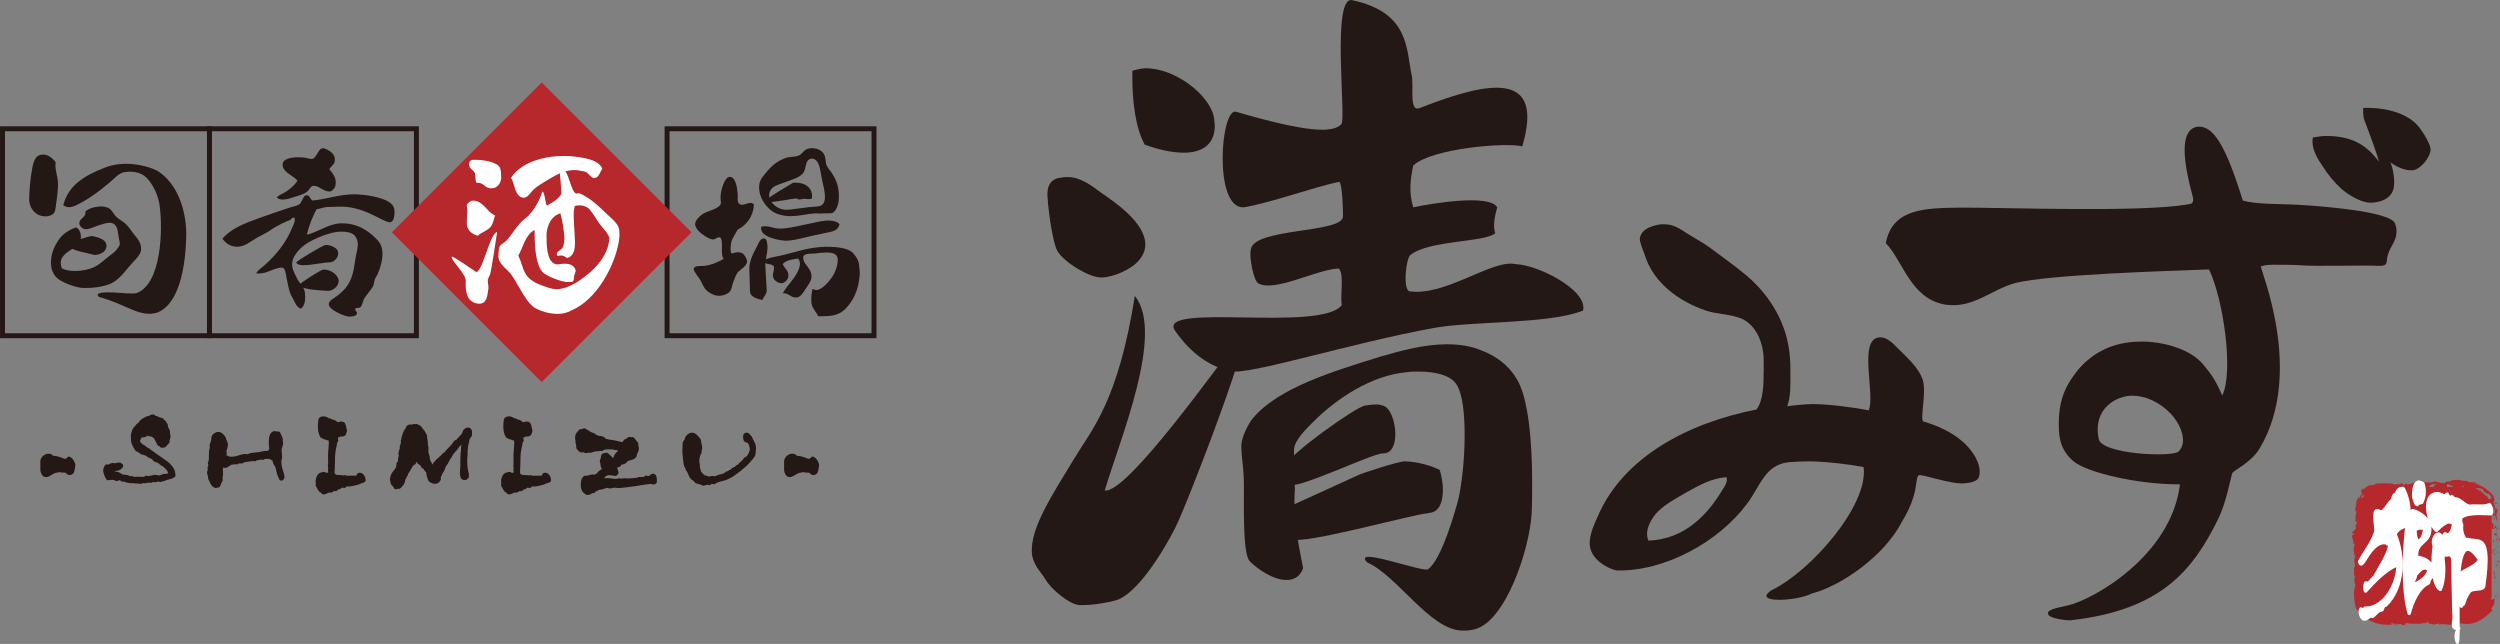 <?xml version="1.0" encoding="UTF-8"?> <!-- Generator: Adobe Illustrator 25.4.1, SVG Export Plug-In . SVG Version: 6.00 Build 0) --> <svg xmlns="http://www.w3.org/2000/svg" xmlns:xlink="http://www.w3.org/1999/xlink" version="1.1" id="レイヤー_1" x="0px" y="0px" viewBox="0 0 288.5 74.31" style="enable-background:new 0 0 288.5 74.31;" xml:space="preserve"><rect x="0" y="0" width="288.5" height="74.31" fill="#808080" stroke="none"/> <style type="text/css"> .st0{fill:#231815;} .st1{fill:none;stroke:#231815;stroke-width:0.571;stroke-linecap:round;stroke-linejoin:round;stroke-miterlimit:10;} .st2{fill:none;stroke:#231815;stroke-width:0.571;stroke-miterlimit:10;} .st3{fill:#B7282C;} .st4{fill:none;stroke:#B7282C;stroke-width:0.571;stroke-miterlimit:10;} .st5{fill:#FFFFFF;} .st6{fill:none;stroke:#FFFFFF;stroke-width:0.383;stroke-linecap:round;stroke-linejoin:round;stroke-miterlimit:10;} </style> <g> <path class="st0" d="M7.16,54.26c-0.1-0.05-0.16-0.07-0.22-0.07c-0.1,0-0.18,0.05-0.42,0.07c-0.51,0.05-0.93,0.52-1.22,0.52 c-0.16,0-0.28-0.13-0.36-0.52v-1.07c0.07-0.32,0.38-0.55,0.67-0.55c0.15,0,0.3,0.07,0.39,0.25h0.14c0.65,0,0.91,0.32,1.52,0.36 c0.11,0,0.22-0.18,0.3-0.27c0.2,0.09,0.37,0.38,0.46,0.68c-0.1,0.36-0.05,0.73-0.25,0.84c-0.04,0.02-0.08,0.04-0.12,0.04 c-0.17,0-0.33-0.22-0.45-0.41c-0.05,0-0.1,0.11-0.17,0.14c-0.09,0-0.09-0.05-0.13-0.2c-0.04,0.03-0.13,0.05-0.13,0.18V54.26z"></path> <path class="st1" d="M7.16,54.26c-0.1-0.05-0.16-0.07-0.22-0.07c-0.1,0-0.18,0.05-0.42,0.07c-0.51,0.05-0.93,0.52-1.22,0.52 c-0.16,0-0.28-0.13-0.36-0.52v-1.07c0.07-0.32,0.38-0.55,0.67-0.55c0.15,0,0.3,0.07,0.39,0.25h0.14c0.65,0,0.91,0.32,1.52,0.36 c0.11,0,0.22-0.18,0.3-0.27c0.2,0.09,0.37,0.38,0.46,0.68c-0.1,0.36-0.05,0.73-0.25,0.84c-0.04,0.02-0.08,0.04-0.12,0.04 c-0.17,0-0.33-0.22-0.45-0.41c-0.05,0-0.1,0.11-0.17,0.14c-0.09,0-0.09-0.05-0.13-0.2c-0.04,0.03-0.13,0.05-0.13,0.18V54.26z"></path> <path class="st0" d="M15.58,55.51c-0.07,0-0.15-0.02-0.21-0.07c-0.09,0.04-0.17,0.04-0.25,0.04c-0.36,0-0.66-0.2-1.01-0.2 c-0.06-0.04-0.09-0.12-0.15-0.16c-0.05,0.02-0.11,0.02-0.17,0.02h-0.05c-0.1,0-0.2,0-0.27,0.09c-0.17-0.11-0.37-0.14-0.57-0.14 c-0.13,0-0.28,0.02-0.41,0.05c-0.03-0.13-0.05-0.27-0.15-0.27c-0.02-0.2-0.15-0.36-0.15-0.57c0-0.16,0.1-0.29,0.15-0.43 c0.04,0.02,0.09,0.04,0.13,0.04c0.17,0,0.34-0.16,0.52-0.2h0.03c0.07,0,0.16,0.04,0.25,0.04h0.03c0.16-0.02,0.31-0.09,0.44-0.09 c0.06,0,0.13,0.02,0.19,0.09c-0.16,0.27-0.39,0.3-0.61,0.3h-0.2c-0.16,0-0.32,0.02-0.45,0.13c0,0.32,0.22,0.32,0.37,0.38 c0.1,0.04,0.2,0.16,0.28,0.18h0.03c0.04,0,0.07-0.02,0.11-0.02c0.22,0.02,0.44,0.27,0.66,0.32c0.28,0.07,0.57-0.04,0.79,0.25 c0.06-0.04,0.15-0.07,0.24-0.07c0.1,0,0.21,0.05,0.24,0.2c0.1-0.09,0.16,0,0.27-0.13c0.03,0.05,0.12,0.16,0.12,0.22 C15.72,55.49,15.66,55.51,15.58,55.51 M19.97,54.81c-0.09,0-0.16,0.16-0.22,0.16c-0.03,0-0.05-0.02-0.07-0.07 c-0.18,0.23-0.56,0.14-0.78,0.34c-0.03-0.02-0.05-0.03-0.08-0.03c-0.09,0-0.17,0.09-0.26,0.12h-0.06c-0.11,0-0.23-0.05-0.34-0.05 c-0.06,0-0.1,0.05-0.15,0.07c-0.03,0-0.06,0.02-0.1,0.02c-0.08,0-0.18-0.04-0.27-0.04s-0.16,0.04-0.24,0.11 c-0.05-0.04-0.11-0.04-0.18-0.04c-0.18,0-0.38,0.09-0.55,0.09c-0.05,0-0.1-0.02-0.14-0.04c0.07-0.07,0.18-0.18,0.27-0.22 c0.02-0.02,0.13-0.05,0.15-0.05c0.04,0.02,0.07,0.16,0.1,0.16c0.03,0,0.06-0.11,0.11-0.12h0.03c0.04,0,0.09,0.03,0.14,0.03 c0.03,0,0.06-0.02,0.07-0.09c0.05,0,0.08,0.05,0.11,0.11c0.04-0.04,0.05-0.11,0.09-0.14c0.02,0.04,0.04,0.04,0.06,0.04 c0.05,0,0.1-0.07,0.16-0.09h0.06c0.15,0,0.35,0.07,0.52,0.07c0.05,0,0.09,0,0.13-0.02c0.05-0.02,0.1-0.07,0.16-0.07 c0.03,0,0.06,0.02,0.1,0.05c0.06-0.02,0.08-0.09,0.12-0.14c0.04,0.02,0.08,0.02,0.11,0.02c0.16,0,0.32-0.09,0.48-0.09h0.07 c0.05-0.11,0.11-0.18,0.16-0.25c-0.15-0.59-0.5-0.81-0.82-1.11c-0.21,0-0.37-0.3-0.62-0.41c-0.14-0.05-0.29-0.05-0.41-0.16 c-0.03-0.04-0.06-0.12-0.1-0.16c-0.18-0.14-0.46-0.2-0.66-0.36c-0.05-0.04-0.15-0.18-0.28-0.18c-0.01,0-0.03,0.02-0.05,0.02 c-0.06,0-0.07-0.07-0.12-0.11c-0.03,0-0.06,0.02-0.09,0.02c-0.31,0-0.43-0.32-0.72-0.36c-0.14-0.25-0.42-0.59-0.46-1.04v-0.05 c0-0.07,0.01-0.14,0.01-0.22c0-0.05-0.01-0.12-0.04-0.18c0.07-0.48,0.2-0.86,0.46-1c0.08-0.16,0.17-0.29,0.33-0.3 c0.21-0.48,0.6-0.57,0.91-0.75h0.08c0.13,0,0.27-0.04,0.33-0.16c0.04,0.02,0.08,0.04,0.11,0.04s0.05-0.02,0.07-0.07 c0.05,0.02,0.04,0.14,0.07,0.2c0.06-0.04,0.12-0.04,0.17-0.04c0.13,0,0.25,0.09,0.42,0.16c0.11,0.05,0.26,0.05,0.34,0.11 c0.04,0.04,0.07,0.16,0.12,0.2h0.02h0.05h0.02c0.08,0.07,0.13,0.29,0.21,0.32c0.01,0.38,0.16,0.48,0.25,0.73 c0,0.04-0.01,0.05-0.01,0.09c0,0.18,0.07,0.34,0.07,0.52c0,0.04-0.01,0.05-0.01,0.09c-0.02,0.12-0.11,0.22-0.11,0.36 c0,0.04,0,0.07,0.02,0.11c-0.12,0.16-0.27,0.27-0.39,0.41c-0.04-0.02-0.09-0.05-0.13-0.05c-0.03,0-0.06,0.02-0.08,0.07 c-0.07-0.09-0.13-0.2-0.26-0.2h-0.03c-0.14-0.32-0.31-0.63-0.47-0.91c-0.02,0.02-0.04,0.02-0.06,0.02c-0.09,0-0.13-0.16-0.2-0.23 c-0.05,0.02-0.1,0.04-0.15,0.04c-0.17,0-0.35-0.11-0.51-0.11c-0.08,0-0.16,0.02-0.24,0.12h-0.02c-0.03,0-0.05-0.03-0.08-0.03 c-0.07,0-0.07,0.09-0.11,0.11c-0.05-0.02-0.1-0.04-0.14-0.04c-0.29,0-0.44,0.39-0.57,0.7c0.16,0.68,0.71,0.66,1.01,1.08h0.12 c0.54,0.39,1.21,0.9,1.84,1.31c0.36,0.23,0.81,0.59,1.03,1.06c0.05,0.09,0.1,0.23,0.1,0.39c0,0.04,0,0.09-0.01,0.14H19.97z M16.19,55.55c-0.13,0-0.29-0.05-0.39-0.05c0.01-0.02,0.02-0.04,0.02-0.05s-0.01-0.05-0.01-0.09c0-0.02,0-0.04,0.02-0.07 c0.08,0.02,0.16,0.02,0.24,0.02h0.31h0.1C16.45,55.49,16.33,55.55,16.19,55.55"></path> <path class="st1" d="M15.58,55.51c-0.07,0-0.15-0.02-0.21-0.07c-0.09,0.04-0.17,0.04-0.25,0.04c-0.36,0-0.66-0.2-1.01-0.2 c-0.06-0.04-0.09-0.12-0.15-0.16c-0.05,0.02-0.11,0.02-0.17,0.02h-0.05c-0.1,0-0.2,0-0.27,0.09c-0.17-0.11-0.37-0.14-0.57-0.14 c-0.13,0-0.28,0.02-0.41,0.05c-0.03-0.13-0.05-0.27-0.15-0.27c-0.02-0.2-0.15-0.36-0.15-0.57c0-0.16,0.1-0.29,0.15-0.43 c0.04,0.02,0.09,0.04,0.13,0.04c0.17,0,0.34-0.16,0.52-0.2h0.03c0.07,0,0.16,0.04,0.25,0.04h0.03c0.16-0.02,0.31-0.09,0.44-0.09 c0.06,0,0.13,0.02,0.19,0.09c-0.16,0.27-0.39,0.3-0.61,0.3h-0.2c-0.16,0-0.32,0.02-0.45,0.13c0,0.32,0.22,0.32,0.37,0.38 c0.1,0.04,0.2,0.16,0.28,0.18h0.03c0.04,0,0.07-0.02,0.11-0.02c0.22,0.02,0.44,0.27,0.66,0.32c0.28,0.07,0.57-0.04,0.79,0.25 c0.06-0.04,0.15-0.07,0.24-0.07c0.1,0,0.21,0.05,0.24,0.2c0.1-0.09,0.16,0,0.27-0.13c0.03,0.05,0.12,0.16,0.12,0.22 C15.72,55.49,15.66,55.51,15.58,55.51z M19.97,54.81c-0.09,0-0.16,0.16-0.22,0.16c-0.03,0-0.05-0.02-0.07-0.07 c-0.18,0.23-0.56,0.14-0.78,0.34c-0.03-0.02-0.05-0.03-0.08-0.03c-0.09,0-0.17,0.09-0.26,0.12h-0.06c-0.11,0-0.23-0.05-0.34-0.05 c-0.06,0-0.1,0.05-0.15,0.07c-0.03,0-0.06,0.02-0.1,0.02c-0.08,0-0.18-0.04-0.27-0.04s-0.16,0.04-0.24,0.11 c-0.05-0.04-0.11-0.04-0.18-0.04c-0.18,0-0.38,0.09-0.55,0.09c-0.05,0-0.1-0.02-0.14-0.04c0.07-0.07,0.18-0.18,0.27-0.22 c0.02-0.02,0.13-0.05,0.15-0.05c0.04,0.02,0.07,0.16,0.1,0.16c0.03,0,0.06-0.11,0.11-0.12h0.03c0.04,0,0.09,0.03,0.14,0.03 c0.03,0,0.06-0.02,0.07-0.09c0.05,0,0.08,0.05,0.11,0.11c0.04-0.04,0.05-0.11,0.09-0.14c0.02,0.04,0.04,0.04,0.06,0.04 c0.05,0,0.1-0.07,0.16-0.09h0.06c0.15,0,0.35,0.07,0.52,0.07c0.05,0,0.09,0,0.13-0.02c0.05-0.02,0.1-0.07,0.16-0.07 c0.03,0,0.06,0.02,0.1,0.05c0.06-0.02,0.08-0.09,0.12-0.14c0.04,0.02,0.08,0.02,0.11,0.02c0.16,0,0.32-0.09,0.48-0.09h0.07 c0.05-0.11,0.11-0.18,0.16-0.25c-0.15-0.59-0.5-0.81-0.82-1.11c-0.21,0-0.37-0.3-0.62-0.41c-0.14-0.05-0.29-0.05-0.41-0.16 c-0.03-0.04-0.06-0.12-0.1-0.16c-0.18-0.14-0.46-0.2-0.66-0.36c-0.05-0.04-0.15-0.18-0.28-0.18c-0.01,0-0.03,0.02-0.05,0.02 c-0.06,0-0.07-0.07-0.12-0.11c-0.03,0-0.06,0.02-0.09,0.02c-0.31,0-0.43-0.32-0.72-0.36c-0.14-0.25-0.42-0.59-0.46-1.04v-0.05 c0-0.07,0.01-0.14,0.01-0.22c0-0.05-0.01-0.12-0.04-0.18c0.07-0.48,0.2-0.86,0.46-1c0.08-0.16,0.17-0.29,0.33-0.3 c0.21-0.48,0.6-0.57,0.91-0.75h0.08c0.13,0,0.27-0.04,0.33-0.16c0.04,0.02,0.08,0.04,0.11,0.04s0.05-0.02,0.07-0.07 c0.05,0.02,0.04,0.14,0.07,0.2c0.06-0.04,0.12-0.04,0.17-0.04c0.13,0,0.25,0.09,0.42,0.16c0.11,0.05,0.26,0.05,0.34,0.11 c0.04,0.04,0.07,0.16,0.12,0.2h0.02h0.05h0.02c0.08,0.07,0.13,0.29,0.21,0.32c0.01,0.38,0.16,0.48,0.25,0.73 c0,0.04-0.01,0.05-0.01,0.09c0,0.18,0.07,0.34,0.07,0.52c0,0.04-0.01,0.05-0.01,0.09c-0.02,0.12-0.11,0.22-0.11,0.36 c0,0.04,0,0.07,0.02,0.11c-0.12,0.16-0.27,0.27-0.39,0.41c-0.04-0.02-0.09-0.05-0.13-0.05c-0.03,0-0.06,0.02-0.08,0.07 c-0.07-0.09-0.13-0.2-0.26-0.2h-0.03c-0.14-0.32-0.31-0.63-0.47-0.91c-0.02,0.02-0.04,0.02-0.06,0.02c-0.09,0-0.13-0.16-0.2-0.23 c-0.05,0.02-0.1,0.04-0.15,0.04c-0.17,0-0.35-0.11-0.51-0.11c-0.08,0-0.16,0.02-0.24,0.12h-0.02c-0.03,0-0.05-0.03-0.08-0.03 c-0.07,0-0.07,0.09-0.11,0.11c-0.05-0.02-0.1-0.04-0.14-0.04c-0.29,0-0.44,0.39-0.57,0.7c0.16,0.68,0.71,0.66,1.01,1.08h0.12 c0.54,0.39,1.21,0.9,1.84,1.31c0.36,0.23,0.81,0.59,1.03,1.06c0.05,0.09,0.1,0.23,0.1,0.39c0,0.04,0,0.09-0.01,0.14H19.97z M16.19,55.55c-0.13,0-0.29-0.05-0.39-0.05c0.01-0.02,0.02-0.04,0.02-0.05s-0.01-0.05-0.01-0.09c0-0.02,0-0.04,0.02-0.07 c0.08,0.02,0.16,0.02,0.24,0.02h0.31h0.1C16.45,55.49,16.33,55.55,16.19,55.55z"></path> <path class="st0" d="M32.03,53.75c-0.12-0.18-0.27-0.32-0.3-0.68c-0.19-0.27-0.54-0.41-0.89-0.41c-0.2,0-0.39,0.04-0.55,0.13 c-0.05-0.04-0.1-0.04-0.16-0.04c-0.18,0-0.36,0.09-0.54,0.09H29.5c-0.05,0-0.05,0.09-0.1,0.11c-0.06-0.02-0.13-0.02-0.19-0.02 c-0.32,0-0.68,0.09-1.03,0.13c-0.1,0-0.2,0.11-0.29,0.14H27.8h-0.24c-0.1,0-0.18,0.02-0.26,0.11c-0.05-0.02-0.1-0.02-0.14-0.02 c-0.13,0-0.25,0.04-0.4,0.04c-0.29,0.02-0.57,0.38-0.81,0.38c-0.05,0-0.1-0.02-0.14-0.05c-0.07-0.2-0.11-0.45-0.13-0.68 c-0.09,0.02-0.15,0.23-0.15,0.41c0,0.09,0.01,0.16,0.04,0.2c-0.11,0.14-0.13,0.39-0.13,0.68c0,0.11,0.01,0.23,0.01,0.36 c0,0.21-0.01,0.39-0.06,0.56v0.04c0,0.05,0.03,0.07,0.03,0.14c-0.09,0.2-0.2,0.34-0.27,0.61h-0.03c-0.07,0-0.13,0.05-0.21,0.05 c-0.31-0.05-0.44-0.55-0.62-0.88c0.01-0.03,0.01-0.07,0.01-0.11c0-0.18-0.11-0.32-0.12-0.48c0-0.13,0.09-0.27,0.09-0.41 c0-0.05-0.01-0.11-0.04-0.16c0.03-0.09,0.09-0.12,0.12-0.23c0-0.16-0.07-0.2-0.08-0.32c0.11-0.16,0.12-0.45,0.12-0.73v-0.2 c0-0.3,0.01-0.61,0.12-0.79v-0.05c0-0.09-0.04-0.12-0.04-0.22c0.05-0.32,0.21-0.48,0.21-0.91v-0.04c0.11-0.29,0.37-0.38,0.57-0.38 c0.1,0,0.35,0.2,0.46,0.36c0.07,0.09,0.11,0.29,0.17,0.43c0.04,0.11,0.12,0.23,0.13,0.3c0,0.04,0.01,0.07,0.01,0.09 c0,0.3-0.17,0.54-0.17,0.79c0,0.07,0.01,0.13,0.04,0.2c-0.1,0.2-0.21,0.38-0.3,0.59c0.1-0.03,0.23-0.09,0.35-0.09 c0.13,0,0.27,0.05,0.37,0.18c0.13,0,0.28,0.02,0.43,0.02c0.17,0,0.36-0.02,0.56-0.07c0.26-0.07,0.71-0.25,1-0.25h0.04 c0.05,0.02,0.1,0.05,0.15,0.05h0.02c0.17,0,0.38-0.16,0.59-0.18c0.29-0.04,0.55-0.04,0.88-0.09c0.22-0.04,0.45-0.13,0.68-0.13h0.05 c0.16,0,0.31-0.02,0.47-0.09c0.06-0.12,0.11-0.29,0.19-0.38c-0.04-0.25-0.07-0.54-0.07-0.82c0-0.52,0.1-1,0.42-1 c0.03,0,0.06,0.02,0.09,0.02c0.05,0.02,0.1,0.04,0.17,0.04c0.04,0,0.07,0,0.11-0.02c0.1,0.2,0.17,0.41,0.27,0.63 c-0.01,0.07-0.01,0.12-0.01,0.18c0,0.11,0.01,0.2,0.04,0.29c-0.04,0.27-0.14,0.39-0.17,0.66c0,0.05-0.01,0.09-0.01,0.14 c0,0.25,0.06,0.5,0.06,0.73v0.05c-0.01,0.16-0.09,0.29-0.09,0.47v0.07c0,0.12,0.02,0.3,0.03,0.41c0.05,0.48,0.29,0.86,0.34,1.34 c-0.03,0.05-0.04,0.12-0.07,0.14C32.28,54.83,32.16,54.29,32.03,53.75"></path> <path class="st1" d="M32.03,53.75c-0.12-0.18-0.27-0.32-0.3-0.68c-0.19-0.27-0.54-0.41-0.89-0.41c-0.2,0-0.39,0.04-0.55,0.13 c-0.05-0.04-0.1-0.04-0.16-0.04c-0.18,0-0.36,0.09-0.54,0.09H29.5c-0.05,0-0.05,0.09-0.1,0.11c-0.06-0.02-0.13-0.02-0.19-0.02 c-0.32,0-0.68,0.09-1.03,0.13c-0.1,0-0.2,0.11-0.29,0.14H27.8h-0.24c-0.1,0-0.18,0.02-0.26,0.11c-0.05-0.02-0.1-0.02-0.14-0.02 c-0.13,0-0.25,0.04-0.4,0.04c-0.29,0.02-0.57,0.38-0.81,0.38c-0.05,0-0.1-0.02-0.14-0.05c-0.07-0.2-0.11-0.45-0.13-0.68 c-0.09,0.02-0.15,0.23-0.15,0.41c0,0.09,0.01,0.16,0.04,0.2c-0.11,0.14-0.13,0.39-0.13,0.68c0,0.11,0.01,0.23,0.01,0.36 c0,0.21-0.01,0.39-0.06,0.56v0.04c0,0.05,0.03,0.07,0.03,0.14c-0.09,0.2-0.2,0.34-0.27,0.61h-0.03c-0.07,0-0.13,0.05-0.21,0.05 c-0.31-0.05-0.44-0.55-0.62-0.88c0.01-0.03,0.01-0.07,0.01-0.11c0-0.18-0.11-0.32-0.12-0.48c0-0.13,0.09-0.27,0.09-0.41 c0-0.05-0.01-0.11-0.04-0.16c0.03-0.09,0.09-0.12,0.12-0.23c0-0.16-0.07-0.2-0.08-0.32c0.11-0.16,0.12-0.45,0.12-0.73v-0.2 c0-0.3,0.01-0.61,0.12-0.79v-0.05c0-0.09-0.04-0.12-0.04-0.22c0.05-0.32,0.21-0.48,0.21-0.91v-0.04c0.11-0.29,0.37-0.38,0.57-0.38 c0.1,0,0.35,0.2,0.46,0.36c0.07,0.09,0.11,0.29,0.17,0.43c0.04,0.11,0.12,0.23,0.13,0.3c0,0.04,0.01,0.07,0.01,0.09 c0,0.3-0.17,0.54-0.17,0.79c0,0.07,0.01,0.13,0.04,0.2c-0.1,0.2-0.21,0.38-0.3,0.59c0.1-0.03,0.23-0.09,0.35-0.09 c0.13,0,0.27,0.05,0.37,0.18c0.13,0,0.28,0.02,0.43,0.02c0.17,0,0.36-0.02,0.56-0.07c0.26-0.07,0.71-0.25,1-0.25h0.04 c0.05,0.02,0.1,0.05,0.15,0.05h0.02c0.17,0,0.38-0.16,0.59-0.18c0.29-0.04,0.55-0.04,0.88-0.09c0.22-0.04,0.45-0.13,0.68-0.13h0.05 c0.16,0,0.31-0.02,0.47-0.09c0.06-0.12,0.11-0.29,0.19-0.38c-0.04-0.25-0.07-0.54-0.07-0.82c0-0.52,0.1-1,0.42-1 c0.03,0,0.06,0.02,0.09,0.02c0.05,0.02,0.1,0.04,0.17,0.04c0.04,0,0.07,0,0.11-0.02c0.1,0.2,0.17,0.41,0.27,0.63 c-0.01,0.07-0.01,0.12-0.01,0.18c0,0.11,0.01,0.2,0.04,0.29c-0.04,0.27-0.14,0.39-0.17,0.66c0,0.05-0.01,0.09-0.01,0.14 c0,0.25,0.06,0.5,0.06,0.73v0.05c-0.01,0.16-0.09,0.29-0.09,0.47v0.07c0,0.12,0.02,0.3,0.03,0.41c0.05,0.48,0.29,0.86,0.34,1.34 c-0.03,0.05-0.04,0.12-0.07,0.14C32.28,54.83,32.16,54.29,32.03,53.75z"></path> <path class="st0" d="M41.48,55.12c0-0.12-0.06-0.14-0.06-0.21c0-0.02,0-0.04,0.01-0.05c0.03-0.02,0.06-0.02,0.09-0.02 c0.2,0,0.36,0.22,0.39,0.56c-0.17,0.09-0.35,0.09-0.53,0.2c-0.19,0.11-0.62,0.16-0.88,0.23c-0.07,0.02-0.15,0.02-0.24,0.02h-0.09 c-0.17,0-0.36,0.02-0.47,0.18c-0.06-0.04-0.12-0.05-0.18-0.05c-0.15,0-0.31,0.11-0.42,0.21c-0.03-0.02-0.06-0.02-0.08-0.02 c-0.12,0-0.23,0.11-0.3,0.23c-0.04-0.02-0.08-0.04-0.12-0.04c-0.16,0-0.29,0.16-0.41,0.2h-0.06h-0.17h-0.06 c-0.19,0.04-0.37,0.21-0.52,0.21h-0.04c-0.06-0.02-0.1-0.13-0.18-0.18c-0.03-0.04-0.08-0.02-0.1-0.04 c-0.13-0.12-0.23-0.43-0.35-0.57c0.02-0.05,0.02-0.11,0.02-0.16c0-0.09-0.02-0.2-0.02-0.3v-0.04c0.03-0.38,0.23-0.68,0.44-0.68 c0.03,0,0.07,0,0.1,0.02c0.04-0.07,0.08-0.09,0.11-0.09c0.1,0,0.2,0.16,0.3,0.18c0.07,0,0.13-0.07,0.19-0.09 c0.07,0,0.13,0.05,0.21,0.05c0.03,0,0.06-0.02,0.09-0.05c0.02-0.05,0.02-0.11,0.02-0.18c0-0.14-0.03-0.29-0.04-0.45 c0-0.05,0.03-0.11,0.03-0.16V54c0-0.09-0.04-0.16-0.04-0.25c0-0.07,0.03-0.18,0.03-0.27v-0.2c0-0.23-0.01-0.48-0.01-0.72 c0-0.09,0-0.18,0.01-0.27c0.02-0.34,0.08-0.77,0.08-1.15c0-0.27-0.03-0.52-0.1-0.7c-0.06,0.05-0.15,0.11-0.24,0.11 c-0.07,0-0.14-0.04-0.2-0.14c-0.04,0.02-0.07,0.04-0.1,0.04c-0.13,0-0.23-0.14-0.38-0.16c-0.17-0.29-0.24-0.66-0.24-1.08 c0-0.23,0.02-0.46,0.05-0.72c0.02-0.02,0.04-0.04,0.05-0.09c0.09-0.05,0.18-0.07,0.28-0.07c0.2,0,0.38,0.11,0.52,0.27 c0.03-0.04,0.07-0.05,0.11-0.05c0.1,0,0.21,0.09,0.27,0.2c0.04-0.02,0.08-0.04,0.12-0.04c0.22,0,0.36,0.25,0.55,0.31h0.04 c0.13,0,0.28-0.09,0.42-0.09c0.06,0,0.11,0.02,0.18,0.05c0.12,0.2,0.11,0.48,0.2,0.73c-0.03,0.12-0.09,0.2-0.11,0.32 c-0.07,0.04-0.15,0.07-0.24,0.07c-0.07,0-0.13-0.02-0.18-0.07c-0.11,0.14-0.27,0.21-0.46,0.21c-0.04,0.13-0.06,0.23-0.06,0.34 c0,0.09,0.01,0.16,0.04,0.23c-0.03,0.02-0.06,0.04-0.09,0.09c-0.07,0.5-0.26,1.08-0.28,1.76c-0.01,0.41-0.01,1.04-0.04,1.51 c-0.01,0.11-0.02,0.2-0.02,0.3c0,0.09,0.01,0.2,0.03,0.3c0.17,0.2,0.4,0.34,0.68,0.34c0.05,0,0.09-0.02,0.14-0.02 c0.06,0,0.07,0.07,0.11,0.11h0.01c0.05,0,0.05-0.09,0.1-0.09h0.01c0.07,0.02,0.13,0.04,0.18,0.09c0.05-0.05,0.13-0.09,0.21-0.09 c0.06,0,0.13,0.04,0.17,0.09c0.12-0.02,0.25-0.02,0.36-0.02h0.54c0.19,0,0.39,0,0.6-0.07V55.12z"></path> <path class="st1" d="M41.48,55.12c0-0.12-0.06-0.14-0.06-0.21c0-0.02,0-0.04,0.01-0.05c0.03-0.02,0.06-0.02,0.09-0.02 c0.2,0,0.36,0.22,0.39,0.56c-0.17,0.09-0.35,0.09-0.53,0.2c-0.19,0.11-0.62,0.16-0.88,0.23c-0.07,0.02-0.15,0.02-0.24,0.02h-0.09 c-0.17,0-0.36,0.02-0.47,0.18c-0.06-0.04-0.12-0.05-0.18-0.05c-0.15,0-0.31,0.11-0.42,0.21c-0.03-0.02-0.06-0.02-0.08-0.02 c-0.12,0-0.23,0.11-0.3,0.23c-0.04-0.02-0.08-0.04-0.12-0.04c-0.16,0-0.29,0.16-0.41,0.2h-0.06h-0.17h-0.06 c-0.19,0.04-0.37,0.21-0.52,0.21h-0.04c-0.06-0.02-0.1-0.13-0.18-0.18c-0.03-0.04-0.08-0.02-0.1-0.04 c-0.13-0.12-0.23-0.43-0.35-0.57c0.02-0.05,0.02-0.11,0.02-0.16c0-0.09-0.02-0.2-0.02-0.3v-0.04c0.03-0.38,0.23-0.68,0.44-0.68 c0.03,0,0.07,0,0.1,0.02c0.04-0.07,0.08-0.09,0.11-0.09c0.1,0,0.2,0.16,0.3,0.18c0.07,0,0.13-0.07,0.19-0.09 c0.07,0,0.13,0.05,0.21,0.05c0.03,0,0.06-0.02,0.09-0.05c0.02-0.05,0.02-0.11,0.02-0.18c0-0.14-0.03-0.29-0.04-0.45 c0-0.05,0.03-0.11,0.03-0.16V54c0-0.09-0.04-0.16-0.04-0.25c0-0.07,0.03-0.18,0.03-0.27v-0.2c0-0.23-0.01-0.48-0.01-0.72 c0-0.09,0-0.18,0.01-0.27c0.02-0.34,0.08-0.77,0.08-1.15c0-0.27-0.03-0.52-0.1-0.7c-0.06,0.05-0.15,0.11-0.24,0.11 c-0.07,0-0.14-0.04-0.2-0.14c-0.04,0.02-0.07,0.04-0.1,0.04c-0.13,0-0.23-0.14-0.38-0.16c-0.17-0.29-0.24-0.66-0.24-1.08 c0-0.23,0.02-0.46,0.05-0.72c0.02-0.02,0.04-0.04,0.05-0.09c0.09-0.05,0.18-0.07,0.28-0.07c0.2,0,0.38,0.11,0.52,0.27 c0.03-0.04,0.07-0.05,0.11-0.05c0.1,0,0.21,0.09,0.27,0.2c0.04-0.02,0.08-0.04,0.12-0.04c0.22,0,0.36,0.25,0.55,0.31h0.04 c0.13,0,0.28-0.09,0.42-0.09c0.06,0,0.11,0.02,0.18,0.05c0.12,0.2,0.11,0.48,0.2,0.73c-0.03,0.12-0.09,0.2-0.11,0.32 c-0.07,0.04-0.15,0.07-0.24,0.07c-0.07,0-0.13-0.02-0.18-0.07c-0.11,0.14-0.27,0.21-0.46,0.21c-0.04,0.13-0.06,0.23-0.06,0.34 c0,0.09,0.01,0.16,0.04,0.23c-0.03,0.02-0.06,0.04-0.09,0.09c-0.07,0.5-0.26,1.08-0.28,1.76c-0.01,0.41-0.01,1.04-0.04,1.51 c-0.01,0.11-0.02,0.2-0.02,0.3c0,0.09,0.01,0.2,0.03,0.3c0.17,0.2,0.4,0.34,0.68,0.34c0.05,0,0.09-0.02,0.14-0.02 c0.06,0,0.07,0.07,0.11,0.11h0.01c0.05,0,0.05-0.09,0.1-0.09h0.01c0.07,0.02,0.13,0.04,0.18,0.09c0.05-0.05,0.13-0.09,0.21-0.09 c0.06,0,0.13,0.04,0.17,0.09c0.12-0.02,0.25-0.02,0.36-0.02h0.54c0.19,0,0.39,0,0.6-0.07V55.12z"></path> <path class="st0" d="M52.83,51.05c0.06-0.05,0.11-0.18,0.18-0.27c0.19-0.23,0.45-0.43,0.57-0.64c0.05-0.09,0.06-0.23,0.1-0.3 c0.07-0.11,0.2-0.22,0.33-0.22c0.08,0,0.15,0.05,0.18,0.2v0.05c0,0.09-0.01,0.18-0.01,0.27v0.07c-0.15,0.12-0.24,0.36-0.33,0.57 v0.04c0,0.05,0.02,0.07,0.02,0.12c-0.15,0.29-0.14,0.84-0.21,1.27v0.04c0,0.05,0.02,0.07,0.03,0.12c-0.04,0.27-0.06,0.56-0.06,0.84 c0,0.57,0.08,1.13,0.2,1.52c-0.02,0.05-0.02,0.11-0.02,0.14c0,0.05,0,0.09,0.01,0.14c-0.04,0.07-0.12,0.11-0.2,0.11 c-0.07,0-0.14-0.02-0.18-0.07c-0.06-0.14-0.08-0.32-0.08-0.52c0-0.34,0.06-0.7,0.06-1.02c0-0.09-0.01-0.18-0.02-0.25 c0.05-0.32-0.02-0.9,0.09-1.16c-0.01-0.09-0.01-0.18-0.01-0.25c0-0.45,0.12-0.77,0.12-1.15c0-0.05,0-0.11-0.01-0.18 c-0.33,0.16-0.5,0.61-0.8,0.82c-0.2,0.41-0.55,0.65-0.79,1.02c-0.05,0.07-0.08,0.2-0.13,0.27c-0.04,0.07-0.1,0.11-0.15,0.16 c-0.08,0.14-0.12,0.38-0.25,0.45c-0.03,0.2-0.15,0.25-0.24,0.39c-0.13,0.25-0.19,0.66-0.4,0.82c-0.07,0.23-0.18,0.39-0.27,0.61 c0,0.09,0.04,0.09,0.04,0.2c-0.1,0.21-0.24,0.29-0.41,0.29c-0.17,0-0.36-0.09-0.51-0.22c-0.09-0.3-0.21-0.48-0.21-0.91 c-0.08-0.2-0.3-0.18-0.33-0.48c-0.1-0.04-0.16-0.14-0.28-0.16c-0.04-0.2-0.17-0.25-0.25-0.38h-0.02c-0.22,0-0.35-0.47-0.52-0.47 c-0.1,0-0.18,0.18-0.31,0.22c-0.01,0.02-0.01,0.05-0.01,0.11c0,0.04,0,0.09-0.02,0.11c-0.35,0.11-0.53,0.66-0.76,1 c-0.07,0.11-0.17,0.14-0.18,0.38c-0.02,0.02-0.04,0.02-0.05,0.02c-0.02,0-0.03,0-0.06,0.02c-0.02,0.21-0.08,0.36-0.18,0.43 c-0.02,0.55-0.29,0.68-0.48,0.91h-0.02c-0.04,0-0.06-0.05-0.1-0.07c-0.08,0.02-0.11,0.12-0.2,0.12c-0.07-0.22-0.23-0.3-0.34-0.45 c0-0.18-0.03-0.25-0.08-0.39c0.07-0.91,0.76-0.86,0.76-1.81v-0.02c0.07-0.07,0.15-0.11,0.19-0.22c-0.01-0.07-0.02-0.14-0.02-0.21 c0-0.2,0.07-0.36,0.12-0.5c0-0.11-0.05-0.11-0.07-0.18c0.01-0.32,0.16-0.43,0.16-0.72c0-0.04,0-0.07-0.01-0.13 c0.05-0.12,0.09-0.27,0.15-0.38c0-0.09-0.03-0.14-0.03-0.21v-0.04v-0.02c0-0.11,0.08-0.05,0.09-0.14v-0.04 c0-0.05-0.02-0.05-0.02-0.12v-0.04c0.1-0.27,0.18-0.59,0.32-0.81c0.02,0.04,0.07,0.02,0.12,0.04c0.05-0.13,0.01-0.25,0.06-0.36 c0.05-0.12,0.15-0.16,0.26-0.16c0.08,0,0.16,0.04,0.22,0.05c0.06-0.05,0.15-0.11,0.24-0.11c0.04,0,0.08,0.02,0.11,0.07 c0.05,0,0.06-0.07,0.1-0.07h0.01c0.1,0.09,0.23,0.09,0.33,0.16c0.05,0.04,0.1,0.16,0.18,0.27c0.11,0.16,0.24,0.18,0.27,0.43 c0.11,0.02,0.14,0.18,0.19,0.3c-0.01,0.05-0.01,0.16-0.03,0.21c0.07,0.11,0.11,0.32,0.11,0.52c0,0.09-0.01,0.16-0.03,0.23 c0.08,0.11,0.1,0.25,0.1,0.43c0,0.09-0.01,0.2-0.01,0.29c0,0.05,0,0.11,0.01,0.16c0.03,0.25,0.16,0.45,0.16,0.66 c0,0.05-0.01,0.09-0.02,0.14c0.02,0.16,0.15,0.2,0.15,0.34c0,0.02,0,0.03-0.01,0.07c0.13,0.04,0.16,0.25,0.19,0.45 c0.09,0.04,0.16,0.09,0.24,0.16c0.35-0.29,0.55-0.82,0.97-1c0.1-0.25,0.33-0.27,0.44-0.5h0.1c0.25-0.39,0.68-0.7,1-1.11 c0.11-0.14,0.2-0.34,0.33-0.41h0.01h0.06H52.83z"></path> <path class="st1" d="M52.83,51.05c0.06-0.05,0.11-0.18,0.18-0.27c0.19-0.23,0.45-0.43,0.57-0.64c0.05-0.09,0.06-0.23,0.1-0.3 c0.07-0.11,0.2-0.22,0.33-0.22c0.08,0,0.15,0.05,0.18,0.2v0.05c0,0.09-0.01,0.18-0.01,0.27v0.07c-0.15,0.12-0.24,0.36-0.33,0.57 v0.04c0,0.05,0.02,0.07,0.02,0.12c-0.15,0.29-0.14,0.84-0.21,1.27v0.04c0,0.05,0.02,0.07,0.03,0.12c-0.04,0.27-0.06,0.56-0.06,0.84 c0,0.57,0.08,1.13,0.2,1.52c-0.02,0.05-0.02,0.11-0.02,0.14c0,0.05,0,0.09,0.01,0.14c-0.04,0.07-0.12,0.11-0.2,0.11 c-0.07,0-0.14-0.02-0.18-0.07c-0.06-0.14-0.08-0.32-0.08-0.52c0-0.34,0.06-0.7,0.06-1.02c0-0.09-0.01-0.18-0.02-0.25 c0.05-0.32-0.02-0.9,0.09-1.16c-0.01-0.09-0.01-0.18-0.01-0.25c0-0.45,0.12-0.77,0.12-1.15c0-0.05,0-0.11-0.01-0.18 c-0.33,0.16-0.5,0.61-0.8,0.82c-0.2,0.41-0.55,0.65-0.79,1.02c-0.05,0.07-0.08,0.2-0.13,0.27c-0.04,0.07-0.1,0.11-0.15,0.16 c-0.08,0.14-0.12,0.38-0.25,0.45c-0.03,0.2-0.15,0.25-0.24,0.39c-0.13,0.25-0.19,0.66-0.4,0.82c-0.07,0.23-0.18,0.39-0.27,0.61 c0,0.09,0.04,0.09,0.04,0.2c-0.1,0.21-0.24,0.29-0.41,0.29c-0.17,0-0.36-0.09-0.51-0.22c-0.09-0.3-0.21-0.48-0.21-0.91 c-0.08-0.2-0.3-0.18-0.33-0.48c-0.1-0.04-0.16-0.14-0.28-0.16c-0.04-0.2-0.17-0.25-0.25-0.38h-0.02c-0.22,0-0.35-0.47-0.52-0.47 c-0.1,0-0.18,0.18-0.31,0.22c-0.01,0.02-0.01,0.05-0.01,0.11c0,0.04,0,0.09-0.02,0.11c-0.35,0.11-0.53,0.66-0.76,1 c-0.07,0.11-0.17,0.14-0.18,0.38c-0.02,0.02-0.04,0.02-0.05,0.02c-0.02,0-0.03,0-0.06,0.02c-0.02,0.21-0.08,0.36-0.18,0.43 c-0.02,0.55-0.29,0.68-0.48,0.91h-0.02c-0.04,0-0.06-0.05-0.1-0.07c-0.08,0.02-0.11,0.12-0.2,0.12c-0.07-0.22-0.23-0.3-0.34-0.45 c0-0.18-0.03-0.25-0.08-0.39c0.07-0.91,0.76-0.86,0.76-1.81v-0.02c0.07-0.07,0.15-0.11,0.19-0.22c-0.01-0.07-0.02-0.14-0.02-0.21 c0-0.2,0.07-0.36,0.12-0.5c0-0.11-0.05-0.11-0.07-0.18c0.01-0.32,0.16-0.43,0.16-0.72c0-0.04,0-0.07-0.01-0.13 c0.05-0.12,0.09-0.27,0.15-0.38c0-0.09-0.03-0.14-0.03-0.21v-0.04v-0.02c0-0.11,0.08-0.05,0.09-0.14v-0.04 c0-0.05-0.02-0.05-0.02-0.12v-0.04c0.1-0.27,0.18-0.59,0.32-0.81c0.02,0.04,0.07,0.02,0.12,0.04c0.05-0.13,0.01-0.25,0.06-0.36 c0.05-0.12,0.15-0.16,0.26-0.16c0.08,0,0.16,0.04,0.22,0.05c0.06-0.05,0.15-0.11,0.24-0.11c0.04,0,0.08,0.02,0.11,0.07 c0.05,0,0.06-0.07,0.1-0.07h0.01c0.1,0.09,0.23,0.09,0.33,0.16c0.05,0.04,0.1,0.16,0.18,0.27c0.11,0.16,0.24,0.18,0.27,0.43 c0.11,0.02,0.14,0.18,0.19,0.3c-0.01,0.05-0.01,0.16-0.03,0.21c0.07,0.11,0.11,0.32,0.11,0.52c0,0.09-0.01,0.16-0.03,0.23 c0.08,0.11,0.1,0.25,0.1,0.43c0,0.09-0.01,0.2-0.01,0.29c0,0.05,0,0.11,0.01,0.16c0.03,0.25,0.16,0.45,0.16,0.66 c0,0.05-0.01,0.09-0.02,0.14c0.02,0.16,0.15,0.2,0.15,0.34c0,0.02,0,0.03-0.01,0.07c0.13,0.04,0.16,0.25,0.19,0.45 c0.09,0.04,0.16,0.09,0.24,0.16c0.35-0.29,0.55-0.82,0.97-1c0.1-0.25,0.33-0.27,0.44-0.5h0.1c0.25-0.39,0.68-0.7,1-1.11 c0.11-0.14,0.2-0.34,0.33-0.41h0.01h0.06H52.83z"></path> <path class="st0" d="M62.88,55.12c0-0.12-0.06-0.14-0.06-0.21c0-0.02,0-0.04,0.01-0.05c0.03-0.02,0.06-0.02,0.09-0.02 c0.2,0,0.36,0.22,0.39,0.56c-0.17,0.09-0.35,0.09-0.53,0.2c-0.19,0.11-0.62,0.16-0.88,0.23c-0.07,0.02-0.15,0.02-0.24,0.02h-0.09 c-0.17,0-0.36,0.02-0.47,0.18c-0.06-0.04-0.12-0.05-0.18-0.05c-0.15,0-0.31,0.11-0.42,0.21c-0.03-0.02-0.06-0.02-0.08-0.02 c-0.12,0-0.23,0.11-0.3,0.23c-0.04-0.02-0.08-0.04-0.12-0.04c-0.16,0-0.29,0.16-0.41,0.2h-0.06h-0.17h-0.06 c-0.19,0.04-0.37,0.21-0.52,0.21h-0.04c-0.06-0.02-0.1-0.13-0.18-0.18c-0.03-0.04-0.08-0.02-0.1-0.04 c-0.13-0.12-0.23-0.43-0.35-0.57c0.02-0.05,0.02-0.11,0.02-0.16c0-0.09-0.02-0.2-0.02-0.3v-0.04c0.03-0.38,0.23-0.68,0.44-0.68 c0.03,0,0.07,0,0.1,0.02c0.04-0.07,0.08-0.09,0.11-0.09c0.1,0,0.2,0.16,0.3,0.18c0.07,0,0.13-0.07,0.19-0.09 c0.07,0,0.13,0.05,0.21,0.05c0.03,0,0.06-0.02,0.09-0.05c0.02-0.05,0.02-0.11,0.02-0.18c0-0.14-0.03-0.29-0.04-0.45 c0-0.05,0.03-0.11,0.03-0.16V54c0-0.09-0.04-0.16-0.04-0.25c0-0.07,0.03-0.18,0.03-0.27v-0.2c0-0.23-0.01-0.48-0.01-0.72 c0-0.09,0-0.18,0.01-0.27c0.02-0.34,0.08-0.77,0.08-1.15c0-0.27-0.03-0.52-0.1-0.7c-0.06,0.05-0.15,0.11-0.24,0.11 c-0.07,0-0.14-0.04-0.2-0.14c-0.04,0.02-0.07,0.04-0.1,0.04c-0.13,0-0.23-0.14-0.38-0.16c-0.17-0.29-0.24-0.66-0.24-1.08 c0-0.23,0.02-0.46,0.05-0.72c0.02-0.02,0.04-0.04,0.05-0.09c0.09-0.05,0.18-0.07,0.28-0.07c0.2,0,0.38,0.11,0.52,0.27 c0.03-0.04,0.07-0.05,0.11-0.05c0.1,0,0.21,0.09,0.27,0.2c0.04-0.02,0.08-0.04,0.12-0.04c0.22,0,0.36,0.25,0.55,0.31h0.04 c0.13,0,0.28-0.09,0.42-0.09c0.06,0,0.11,0.02,0.18,0.05c0.12,0.2,0.11,0.48,0.2,0.73c-0.03,0.12-0.09,0.2-0.11,0.32 c-0.07,0.04-0.15,0.07-0.24,0.07c-0.07,0-0.13-0.02-0.18-0.07c-0.11,0.14-0.27,0.21-0.46,0.21c-0.04,0.13-0.06,0.23-0.06,0.34 c0,0.09,0.01,0.16,0.04,0.23c-0.03,0.02-0.06,0.04-0.09,0.09c-0.07,0.5-0.26,1.08-0.28,1.76c-0.01,0.41-0.01,1.04-0.04,1.51 c-0.01,0.11-0.02,0.2-0.02,0.3c0,0.09,0.01,0.2,0.03,0.3c0.17,0.2,0.4,0.34,0.68,0.34c0.05,0,0.09-0.02,0.14-0.02 c0.06,0,0.07,0.07,0.11,0.11h0.01c0.05,0,0.05-0.09,0.1-0.09h0.01c0.07,0.02,0.13,0.04,0.18,0.09c0.05-0.05,0.13-0.09,0.21-0.09 c0.06,0,0.13,0.04,0.17,0.09c0.12-0.02,0.25-0.02,0.36-0.02h0.54c0.19,0,0.39,0,0.6-0.07V55.12z"></path> <path class="st1" d="M62.88,55.12c0-0.12-0.06-0.14-0.06-0.21c0-0.02,0-0.04,0.01-0.05c0.03-0.02,0.06-0.02,0.09-0.02 c0.2,0,0.36,0.22,0.39,0.56c-0.17,0.09-0.35,0.09-0.53,0.2c-0.19,0.11-0.62,0.16-0.88,0.23c-0.07,0.02-0.15,0.02-0.24,0.02h-0.09 c-0.17,0-0.36,0.02-0.47,0.18c-0.06-0.04-0.12-0.05-0.18-0.05c-0.15,0-0.31,0.11-0.42,0.21c-0.03-0.02-0.06-0.02-0.08-0.02 c-0.12,0-0.23,0.11-0.3,0.23c-0.04-0.02-0.08-0.04-0.12-0.04c-0.16,0-0.29,0.16-0.41,0.2h-0.06h-0.17h-0.06 c-0.19,0.04-0.37,0.21-0.52,0.21h-0.04c-0.06-0.02-0.1-0.13-0.18-0.18c-0.03-0.04-0.08-0.02-0.1-0.04 c-0.13-0.12-0.23-0.43-0.35-0.57c0.02-0.05,0.02-0.11,0.02-0.16c0-0.09-0.02-0.2-0.02-0.3v-0.04c0.03-0.38,0.23-0.68,0.44-0.68 c0.03,0,0.07,0,0.1,0.02c0.04-0.07,0.08-0.09,0.11-0.09c0.1,0,0.2,0.16,0.3,0.18c0.07,0,0.13-0.07,0.19-0.09 c0.07,0,0.13,0.05,0.21,0.05c0.03,0,0.06-0.02,0.09-0.05c0.02-0.05,0.02-0.11,0.02-0.18c0-0.14-0.03-0.29-0.04-0.45 c0-0.05,0.03-0.11,0.03-0.16V54c0-0.09-0.04-0.16-0.04-0.25c0-0.07,0.03-0.18,0.03-0.27v-0.2c0-0.23-0.01-0.48-0.01-0.72 c0-0.09,0-0.18,0.01-0.27c0.02-0.34,0.08-0.77,0.08-1.15c0-0.27-0.03-0.52-0.1-0.7c-0.06,0.05-0.15,0.11-0.24,0.11 c-0.07,0-0.14-0.04-0.2-0.14c-0.04,0.02-0.07,0.04-0.1,0.04c-0.13,0-0.23-0.14-0.38-0.16c-0.17-0.29-0.24-0.66-0.24-1.08 c0-0.23,0.02-0.46,0.05-0.72c0.02-0.02,0.04-0.04,0.05-0.09c0.09-0.05,0.18-0.07,0.28-0.07c0.2,0,0.38,0.11,0.52,0.27 c0.03-0.04,0.07-0.05,0.11-0.05c0.1,0,0.21,0.09,0.27,0.2c0.04-0.02,0.08-0.04,0.12-0.04c0.22,0,0.36,0.25,0.55,0.31h0.04 c0.13,0,0.28-0.09,0.42-0.09c0.06,0,0.11,0.02,0.18,0.05c0.12,0.2,0.11,0.48,0.2,0.73c-0.03,0.12-0.09,0.2-0.11,0.32 c-0.07,0.04-0.15,0.07-0.24,0.07c-0.07,0-0.13-0.02-0.18-0.07c-0.11,0.14-0.27,0.21-0.46,0.21c-0.04,0.13-0.06,0.23-0.06,0.34 c0,0.09,0.01,0.16,0.04,0.23c-0.03,0.02-0.06,0.04-0.09,0.09c-0.07,0.5-0.26,1.08-0.28,1.76c-0.01,0.41-0.01,1.04-0.04,1.51 c-0.01,0.11-0.02,0.2-0.02,0.3c0,0.09,0.01,0.2,0.03,0.3c0.17,0.2,0.4,0.34,0.68,0.34c0.05,0,0.09-0.02,0.14-0.02 c0.06,0,0.07,0.07,0.11,0.11h0.01c0.05,0,0.05-0.09,0.1-0.09h0.01c0.07,0.02,0.13,0.04,0.18,0.09c0.05-0.05,0.13-0.09,0.21-0.09 c0.06,0,0.13,0.04,0.17,0.09c0.12-0.02,0.25-0.02,0.36-0.02h0.54c0.19,0,0.39,0,0.6-0.07V55.12z"></path> <path class="st0" d="M70.39,53.07c0.07,0.12,0.13,0.16,0.2,0.16c0.15,0,0.3-0.21,0.46-0.29c0.08-0.34,0.24-0.56,0.46-0.63 c0-0.18,0.09-0.29,0.14-0.47c-0.12-0.22-0.36-0.16-0.55-0.18c-0.2-0.04-0.37-0.09-0.55-0.09h-0.07h-0.16h-0.14 c-0.27,0-0.55,0.02-0.78,0.2c-0.05-0.02-0.06-0.09-0.12-0.09c-0.11,0.11-0.24,0.12-0.38,0.12h-0.13c-0.12,0-0.24,0.02-0.35,0.09 h-0.03c-0.04,0-0.07-0.02-0.1-0.05c-0.04,0.09-0.12,0.14-0.2,0.14c-0.07,0-0.14-0.04-0.2-0.09c-0.06,0.09-0.13,0.12-0.2,0.12 c-0.13,0-0.28-0.11-0.44-0.12c-0.05,0-0.1,0.04-0.15,0.04h-0.02c-0.13-0.04-0.23-0.25-0.3-0.3c0.01-0.04,0.01-0.07,0.01-0.11 c0-0.25-0.1-0.41-0.1-0.59c0-0.05,0.02-0.12,0.05-0.2c0-0.09-0.09-0.02-0.09-0.11v-0.09c0-0.45,0.24-0.5,0.37-0.72 c0.03,0.02,0.06,0.03,0.08,0.03c0.1,0,0.19-0.12,0.31-0.12h0.03c0.09,0.04,0.14,0.18,0.24,0.18c0.01,0,0.02-0.02,0.04-0.02 c0.07,0.02,0.07,0.12,0.11,0.16h0.05c0.15,0,0.3,0.12,0.4,0.25h0.02c0.04,0,0.05-0.05,0.09-0.07c0.21,0.21,0.47,0.27,0.71,0.39 c0.04-0.02,0.08-0.02,0.13-0.02c0.12,0,0.25,0.04,0.35,0.11c0.13,0.07,0.16,0.23,0.28,0.27h0.03c0.05,0,0.11-0.02,0.17-0.02 c0.05,0,0.1,0.02,0.13,0.07h0.06c0.49,0,1.04,0.2,1.45,0.27h0.05c0.08,0,0.21-0.02,0.28-0.05c0.08-0.05,0.11-0.22,0.18-0.27 c0.14-0.12,0.3-0.09,0.42-0.27c0.05,0.05,0.11,0.07,0.16,0.07c0.06,0,0.12-0.02,0.17-0.05c0.14,0.16,0.29,0.36,0.43,0.52 c-0.01,0.04-0.01,0.07-0.01,0.11c0,0.13,0.04,0.23,0.06,0.32v0.05c0,0.43-0.24,0.45-0.24,0.84c-0.23,0.32-0.66,0.21-0.98,0.47 c-0.05,0.04-0.09,0.14-0.15,0.18c-0.23,0.18-0.54,0.02-0.68,0.4c-0.24,0.02-0.38,0.14-0.5,0.43c0.09,0.13,0.16,0.27,0.2,0.5 c-0.03,0.07-0.08,0.11-0.13,0.11s-0.11-0.04-0.15-0.11h-0.02c-0.05,0-0.07,0.05-0.11,0.05c-0.1-0.02-0.23-0.04-0.36-0.04 c-0.3,0-0.6,0.09-0.75,0.38h-0.02c-0.23,0-0.31,0.25-0.48,0.32c0.07,0.23,0.3,0.14,0.44,0.18c0.07,0.03,0.11,0.05,0.19,0.05h0.06 c0.09-0.02,0.19-0.02,0.3-0.02c0.11,0,0.21,0,0.32,0.02c0.22,0.02,0.46,0.07,0.68,0.07c0.14,0,0.26-0.02,0.38-0.07 c0.06,0.04,0.13,0.04,0.21,0.04c0.17,0,0.36-0.05,0.54-0.05c0.08,0,0.16,0,0.25,0.05c0.14-0.02,0.34-0.05,0.5-0.05 c0.07,0,0.14,0,0.19,0.02c0.05,0,0.06-0.07,0.12-0.07c0.04,0.02,0.08,0.03,0.12,0.03c0.13,0,0.26-0.09,0.4-0.12h0.1h0.31 c0.14,0,0.29-0.02,0.38-0.16c0.06,0.04,0.14,0.05,0.23,0.05c0.06,0,0.12,0,0.19-0.02c0.16-0.05,0.27-0.25,0.38-0.25h0.02 c0.14,0.05,0.14,0.32,0.14,0.63c-0.04,0.04-0.08,0.05-0.13,0.05c-0.07,0-0.15-0.04-0.21-0.09c-0.62,0.07-1.22,0.16-1.87,0.27 c-0.63,0.09-1.23,0.18-1.89,0.23h-0.05c-0.17,0-0.33-0.05-0.5-0.05h-0.05c-0.13,0.02-0.3,0.09-0.45,0.09 c-0.08,0-0.16-0.02-0.25-0.09c-0.33,0.05-0.68,0.25-0.99,0.25c-0.05,0-0.09-0.02-0.13-0.02c-0.12,0.25-0.44,0.14-0.55,0.41 c-0.04-0.04-0.08-0.05-0.11-0.05c-0.12,0-0.22,0.12-0.31,0.21c-0.03-0.02-0.07-0.02-0.1-0.02c-0.05,0-0.09,0.02-0.13,0.07 c-0.22-0.13-0.44-0.25-0.48-0.68c-0.01-0.07-0.01-0.14-0.01-0.23c0-0.3,0.05-0.59,0.19-0.72c0.04-0.04,0.09-0.05,0.15-0.05 c0.04,0,0.09,0.02,0.13,0.02c0.03,0,0.07-0.02,0.1-0.02c0.12-0.04,0.32-0.11,0.48-0.12c0.09,0,0.19,0.04,0.27,0.04 c0.03,0,0.06,0,0.09-0.02c0.05-0.02,0.09-0.09,0.15-0.12c0.06-0.04,0.14-0.04,0.18-0.05c0.06-0.05,0.09-0.16,0.15-0.23 c0.18-0.18,0.45-0.25,0.56-0.48c-0.03-0.2-0.11-0.32-0.17-0.45v-0.05c0-0.2-0.04-0.34-0.09-0.45V53.2c0-0.11,0.08-0.09,0.1-0.18 c0.03-0.11-0.01-0.41,0.12-0.45c0.04,0.02,0.08,0.04,0.11,0.04c0.05,0,0.09-0.04,0.14-0.09c0.14,0.14,0.27,0.23,0.43,0.39V53.07z"></path> <path class="st1" d="M70.39,53.07c0.07,0.12,0.13,0.16,0.2,0.16c0.15,0,0.3-0.21,0.46-0.29c0.08-0.34,0.24-0.56,0.46-0.63 c0-0.18,0.09-0.29,0.14-0.47c-0.12-0.22-0.36-0.16-0.55-0.18c-0.2-0.04-0.37-0.09-0.55-0.09h-0.07h-0.16h-0.14 c-0.27,0-0.55,0.02-0.78,0.2c-0.05-0.02-0.06-0.09-0.12-0.09c-0.11,0.11-0.24,0.12-0.38,0.12h-0.13c-0.12,0-0.24,0.02-0.35,0.09 h-0.03c-0.04,0-0.07-0.02-0.1-0.05c-0.04,0.09-0.12,0.14-0.2,0.14c-0.07,0-0.14-0.04-0.2-0.09c-0.06,0.09-0.13,0.12-0.2,0.12 c-0.13,0-0.28-0.11-0.44-0.12c-0.05,0-0.1,0.04-0.15,0.04h-0.02c-0.13-0.04-0.23-0.25-0.3-0.3c0.01-0.04,0.01-0.07,0.01-0.11 c0-0.25-0.1-0.41-0.1-0.59c0-0.05,0.02-0.12,0.05-0.2c0-0.09-0.09-0.02-0.09-0.11v-0.09c0-0.45,0.24-0.5,0.37-0.72 c0.03,0.02,0.06,0.03,0.08,0.03c0.1,0,0.19-0.12,0.31-0.12h0.03c0.09,0.04,0.14,0.18,0.24,0.18c0.01,0,0.02-0.02,0.04-0.02 c0.07,0.02,0.07,0.12,0.11,0.16h0.05c0.15,0,0.3,0.12,0.4,0.25h0.02c0.04,0,0.05-0.05,0.09-0.07c0.21,0.21,0.47,0.27,0.71,0.39 c0.04-0.02,0.08-0.02,0.13-0.02c0.12,0,0.25,0.04,0.35,0.11c0.13,0.07,0.16,0.23,0.28,0.27h0.03c0.05,0,0.11-0.02,0.17-0.02 c0.05,0,0.1,0.02,0.13,0.07h0.06c0.49,0,1.04,0.2,1.45,0.27h0.05c0.08,0,0.21-0.02,0.28-0.05c0.08-0.05,0.11-0.22,0.18-0.27 c0.14-0.12,0.3-0.09,0.42-0.27c0.05,0.05,0.11,0.07,0.16,0.07c0.06,0,0.12-0.02,0.17-0.05c0.14,0.16,0.29,0.36,0.43,0.52 c-0.01,0.04-0.01,0.07-0.01,0.11c0,0.13,0.04,0.23,0.06,0.32v0.05c0,0.43-0.24,0.45-0.24,0.84c-0.23,0.32-0.66,0.21-0.98,0.47 c-0.05,0.04-0.09,0.14-0.15,0.18c-0.23,0.18-0.54,0.02-0.68,0.4c-0.24,0.02-0.38,0.14-0.5,0.43c0.09,0.13,0.16,0.27,0.2,0.5 c-0.03,0.07-0.08,0.11-0.13,0.11s-0.11-0.04-0.15-0.11h-0.02c-0.05,0-0.07,0.05-0.11,0.05c-0.1-0.02-0.23-0.04-0.36-0.04 c-0.3,0-0.6,0.09-0.75,0.38h-0.02c-0.23,0-0.31,0.25-0.48,0.32c0.07,0.23,0.3,0.14,0.44,0.18c0.07,0.03,0.11,0.05,0.19,0.05h0.06 c0.09-0.02,0.19-0.02,0.3-0.02c0.11,0,0.21,0,0.32,0.02c0.22,0.02,0.46,0.07,0.68,0.07c0.14,0,0.26-0.02,0.38-0.07 c0.06,0.04,0.13,0.04,0.21,0.04c0.17,0,0.36-0.05,0.54-0.05c0.08,0,0.16,0,0.25,0.05c0.14-0.02,0.34-0.05,0.5-0.05 c0.07,0,0.14,0,0.19,0.02c0.05,0,0.06-0.07,0.12-0.07c0.04,0.02,0.08,0.03,0.12,0.03c0.13,0,0.26-0.09,0.4-0.12h0.1h0.31 c0.14,0,0.29-0.02,0.38-0.16c0.06,0.04,0.14,0.05,0.23,0.05c0.06,0,0.12,0,0.19-0.02c0.16-0.05,0.27-0.25,0.38-0.25h0.02 c0.14,0.05,0.14,0.32,0.14,0.63c-0.04,0.04-0.08,0.05-0.13,0.05c-0.07,0-0.15-0.04-0.21-0.09c-0.62,0.07-1.22,0.16-1.87,0.27 c-0.63,0.09-1.23,0.18-1.89,0.23h-0.05c-0.17,0-0.33-0.05-0.5-0.05h-0.05c-0.13,0.02-0.3,0.09-0.45,0.09 c-0.08,0-0.16-0.02-0.25-0.09c-0.33,0.05-0.68,0.25-0.99,0.25c-0.05,0-0.09-0.02-0.13-0.02c-0.12,0.25-0.44,0.14-0.55,0.41 c-0.04-0.04-0.08-0.05-0.11-0.05c-0.12,0-0.22,0.12-0.31,0.21c-0.03-0.02-0.07-0.02-0.1-0.02c-0.05,0-0.09,0.02-0.13,0.07 c-0.22-0.13-0.44-0.25-0.48-0.68c-0.01-0.07-0.01-0.14-0.01-0.23c0-0.3,0.05-0.59,0.19-0.72c0.04-0.04,0.09-0.05,0.15-0.05 c0.04,0,0.09,0.02,0.13,0.02c0.03,0,0.07-0.02,0.1-0.02c0.12-0.04,0.32-0.11,0.48-0.12c0.09,0,0.19,0.04,0.27,0.04 c0.03,0,0.06,0,0.09-0.02c0.05-0.02,0.09-0.09,0.15-0.12c0.06-0.04,0.14-0.04,0.18-0.05c0.06-0.05,0.09-0.16,0.15-0.23 c0.18-0.18,0.45-0.25,0.56-0.48c-0.03-0.2-0.11-0.32-0.17-0.45v-0.05c0-0.2-0.04-0.34-0.09-0.45V53.2c0-0.11,0.08-0.09,0.1-0.18 c0.03-0.11-0.01-0.41,0.12-0.45c0.04,0.02,0.08,0.04,0.11,0.04c0.05,0,0.09-0.04,0.14-0.09c0.14,0.14,0.27,0.23,0.43,0.39V53.07z"></path> <path class="st0" d="M86.69,52.43c0-0.23,0.11-0.3,0.12-0.52v-0.04c0-0.34-0.14-0.81-0.33-0.97c-0.12-0.11-0.28-0.05-0.4-0.18 c-0.02-0.07-0.04-0.2-0.04-0.29c0-0.07,0.01-0.12,0.03-0.18c0.03-0.02,0.06-0.04,0.08-0.04c0.14,0,0.25,0.25,0.38,0.34 c0.09,0.38,0.37,0.55,0.42,1.06c0,0.05,0.01,0.09,0.01,0.14c0,0.23-0.06,0.43-0.07,0.72c-0.59,0.86-1.39,1.52-2.17,2.08 c-0.36,0.27-0.73,0.47-1.13,0.61c-0.4,0.12-0.82,0.16-1.21,0.43c-0.08-0.02-0.18-0.05-0.26-0.05c-0.1,0-0.19,0.04-0.25,0.16 c-0.09-0.02-0.17-0.04-0.25-0.04c-0.14,0-0.26,0.04-0.43,0.11c-0.22-0.16-0.53-0.16-0.79-0.27c-0.12-0.27-0.32-0.27-0.47-0.43 c-0.22-0.23-0.3-0.75-0.53-0.95c-0.01-0.04-0.01-0.05-0.01-0.07c0-0.02,0-0.04,0.01-0.09c-0.26-0.22-0.24-0.61-0.32-1.29 c-0.02-0.18-0.05-0.46-0.05-0.7c0-0.07,0.01-0.14,0.01-0.2c0.01-0.09,0.01-0.2,0.01-0.27c0-0.18,0-0.34,0.05-0.45 c0.03-0.07,0.1-0.03,0.13-0.11c0.07-0.11,0.07-0.3,0.12-0.39c0.08-0.14,0.31-0.3,0.41-0.32c0.03,0,0.06-0.02,0.09-0.02 c0.31,0,0.56,0.39,0.76,0.63c0.01,0.3,0.14,0.59,0.14,0.88c-0.01,0.13-0.07,0.23-0.07,0.34c0,0.03,0,0.07,0.01,0.11 c-0.12,0.11-0.28,0.65-0.28,1.04c0,0.07,0,0.13,0.01,0.18c0.01,0.07,0.05,0.14,0.06,0.23v0.07v0.2v0.05 c0.01,0.09,0.07,0.2,0.1,0.32c0.02,0.07,0.02,0.18,0.03,0.22c0.08,0.21,0.26,0.23,0.3,0.46h0.04c0.15,0,0.19,0.16,0.29,0.27 c0.05-0.04,0.09-0.05,0.14-0.05c0.13,0,0.26,0.11,0.41,0.12h0.04c0.14,0,0.28-0.07,0.43-0.07c0.04,0,0.07,0.04,0.12,0.05h0.02 c0.14,0,0.4-0.12,0.65-0.2c0.36-0.11,0.65-0.14,0.85-0.36c0.03-0.02,0.06-0.04,0.1-0.04c0.02,0,0.05,0.02,0.07,0.02 c0.08-0.07,0.2-0.2,0.3-0.2h0.04c0.14-0.16,0.34-0.34,0.53-0.34h0.03c0.06-0.04,0.08-0.14,0.13-0.2c0.03,0,0.05,0.04,0.07,0.04 h0.02c0.04-0.04,0.06-0.11,0.11-0.11h0.03c0.19-0.36,0.55-0.43,0.73-0.82h0.02c0.03,0,0.04,0.04,0.07,0.04 c0.07-0.05,0.12-0.23,0.21-0.23c0.01,0,0.02,0,0.04,0.02c0.07-0.16,0.14-0.3,0.24-0.41V52.43z"></path> <path class="st1" d="M86.69,52.43c0-0.23,0.11-0.3,0.12-0.52v-0.04c0-0.34-0.14-0.81-0.33-0.97c-0.12-0.11-0.28-0.05-0.4-0.18 c-0.02-0.07-0.04-0.2-0.04-0.29c0-0.07,0.01-0.12,0.03-0.18c0.03-0.02,0.06-0.04,0.08-0.04c0.14,0,0.25,0.25,0.38,0.34 c0.09,0.38,0.37,0.55,0.42,1.06c0,0.05,0.01,0.09,0.01,0.14c0,0.23-0.06,0.43-0.07,0.72c-0.59,0.86-1.39,1.52-2.17,2.08 c-0.36,0.27-0.73,0.47-1.13,0.61c-0.4,0.12-0.82,0.16-1.21,0.43c-0.08-0.02-0.18-0.05-0.26-0.05c-0.1,0-0.19,0.04-0.25,0.16 c-0.09-0.02-0.17-0.04-0.25-0.04c-0.14,0-0.26,0.04-0.43,0.11c-0.22-0.16-0.53-0.16-0.79-0.27c-0.12-0.27-0.32-0.27-0.47-0.43 c-0.22-0.23-0.3-0.75-0.53-0.95c-0.01-0.04-0.01-0.05-0.01-0.07c0-0.02,0-0.04,0.01-0.09c-0.26-0.22-0.24-0.61-0.32-1.29 c-0.02-0.18-0.05-0.46-0.05-0.7c0-0.07,0.01-0.14,0.01-0.2c0.01-0.09,0.01-0.2,0.01-0.27c0-0.18,0-0.34,0.05-0.45 c0.03-0.07,0.1-0.03,0.13-0.11c0.07-0.11,0.07-0.3,0.12-0.39c0.08-0.14,0.31-0.3,0.41-0.32c0.03,0,0.06-0.02,0.09-0.02 c0.31,0,0.56,0.39,0.76,0.63c0.01,0.3,0.14,0.59,0.14,0.88c-0.01,0.13-0.07,0.23-0.07,0.34c0,0.03,0,0.07,0.01,0.11 c-0.12,0.11-0.28,0.65-0.28,1.04c0,0.07,0,0.13,0.01,0.18c0.01,0.07,0.05,0.14,0.06,0.23v0.07v0.2v0.05 c0.01,0.09,0.07,0.2,0.1,0.32c0.02,0.07,0.02,0.18,0.03,0.22c0.08,0.21,0.26,0.23,0.3,0.46h0.04c0.15,0,0.19,0.16,0.29,0.27 c0.05-0.04,0.09-0.05,0.14-0.05c0.13,0,0.26,0.11,0.41,0.12h0.04c0.14,0,0.28-0.07,0.43-0.07c0.04,0,0.07,0.04,0.12,0.05h0.02 c0.14,0,0.4-0.12,0.65-0.2c0.36-0.11,0.65-0.14,0.85-0.36c0.03-0.02,0.06-0.04,0.1-0.04c0.02,0,0.05,0.02,0.07,0.02 c0.08-0.07,0.2-0.2,0.3-0.2h0.04c0.14-0.16,0.34-0.34,0.53-0.34h0.03c0.06-0.04,0.08-0.14,0.13-0.2c0.03,0,0.05,0.04,0.07,0.04 h0.02c0.04-0.04,0.06-0.11,0.11-0.11h0.03c0.19-0.36,0.55-0.43,0.73-0.82h0.02c0.03,0,0.04,0.04,0.07,0.04 c0.07-0.05,0.12-0.23,0.21-0.23c0.01,0,0.02,0,0.04,0.02c0.07-0.16,0.14-0.3,0.24-0.41V52.43z"></path> <path class="st0" d="M92.99,54.26c-0.1-0.05-0.16-0.07-0.22-0.07c-0.1,0-0.18,0.05-0.42,0.07c-0.51,0.05-0.93,0.52-1.22,0.52 c-0.16,0-0.28-0.13-0.36-0.52v-1.07c0.07-0.32,0.38-0.55,0.67-0.55c0.15,0,0.3,0.07,0.39,0.25h0.14c0.65,0,0.91,0.32,1.52,0.36 c0.11,0,0.22-0.18,0.3-0.27c0.2,0.09,0.37,0.38,0.46,0.68c-0.1,0.36-0.05,0.73-0.25,0.84c-0.04,0.02-0.08,0.04-0.12,0.04 c-0.17,0-0.33-0.22-0.45-0.41c-0.05,0-0.1,0.11-0.17,0.14c-0.09,0-0.09-0.05-0.13-0.2c-0.04,0.03-0.13,0.05-0.13,0.18V54.26z"></path> <path class="st1" d="M92.99,54.26c-0.1-0.05-0.16-0.07-0.22-0.07c-0.1,0-0.18,0.05-0.42,0.07c-0.51,0.05-0.93,0.52-1.22,0.52 c-0.16,0-0.28-0.13-0.36-0.52v-1.07c0.07-0.32,0.38-0.55,0.67-0.55c0.15,0,0.3,0.07,0.39,0.25h0.14c0.65,0,0.91,0.32,1.52,0.36 c0.11,0,0.22-0.18,0.3-0.27c0.2,0.09,0.37,0.38,0.46,0.68c-0.1,0.36-0.05,0.73-0.25,0.84c-0.04,0.02-0.08,0.04-0.12,0.04 c-0.17,0-0.33-0.22-0.45-0.41c-0.05,0-0.1,0.11-0.17,0.14c-0.09,0-0.09-0.05-0.13-0.2c-0.04,0.03-0.13,0.05-0.13,0.18V54.26z"></path> <path class="st0" d="M6.7,21.27c0,0.4-0.11,1.56-0.2,2.1c-0.08,0.48-0.08,1.12-0.4,1.35c-0.3,0.19-0.59,0.25-0.86,0.25 c-0.21,0-0.42-0.04-0.57-0.09c-0.61-0.17-1.2-0.82-1.28-1.6c-0.02-0.13-0.02-0.25-0.02-0.38c0-0.59,0.11-2,0.21-2.63 c0.19-1.14,0.28-2.32,1.22-2.42c0.07,0,0.13-0.02,0.19-0.02c0.65,0,1.1,0.51,1.43,0.86C6.4,18.85,6.4,18.98,6.4,19.1 c0,0.74,0.27,1.24,0.29,2.06V21.27z M9.65,33.24c-0.99-0.04-2.65-0.7-3.16-1.24c-0.29-0.32-0.57-0.86-0.59-1.37 c-0.02-0.13-0.02-0.23-0.02-0.34c0-1.01,0.4-1.87,0.82-2.51c0.5-0.76,1.18-1.22,2.09-1.54c0.38,0.19,0.55,0.67,0.55,1.12 c0,0.19-0.04,0.38-0.1,0.55c-0.15,0.34-0.76,0.74-1.14,0.97c-0.57,0.38-1.09,0.78-1.09,1.47c0,0.19,0.04,0.4,0.13,0.63 c0.46,0.21,0.99,0.29,1.54,0.29c0.78,0,1.56-0.17,2.13-0.42c0.5-0.23,0.9-0.57,1.33-0.93c0.42-0.36,0.89-0.65,1.2-0.97 c0.13-0.15,0.44-0.53,0.49-0.74v-0.04c0-0.27-0.13-0.67-0.17-1.05c-0.1-0.72-0.21-1.33-0.9-1.41h-0.13c-0.44,0-0.95,0.21-1.39,0.34 c-0.42,0.15-0.9,0.4-1.31,0.4H9.86c-0.38-0.04-0.7-0.38-0.7-0.67v-0.02c0-0.57,0.7-0.67,0.7-1.18c0-0.06,0-0.11-0.02-0.17 c0.36-0.32,0.93-0.53,1.56-0.57c0.08,0,0.19-0.02,0.27-0.02c0.36,0,0.7,0.09,0.93,0.23c0.36,0.23,0.48,0.65,0.84,0.99 c0.34,0.32,0.76,0.5,1.09,0.82c0.36,0.36,0.63,0.8,0.95,1.2c0.38,0.46,0.8,0.93,0.8,1.62c0,0.09,0,0.19-0.02,0.3 c-0.08,0.4-0.57,0.93-0.88,1.24c-0.76,0.8-1.35,1.77-2.32,2.36c-0.74,0.44-2.02,0.65-3.12,0.65H9.65z M18.41,23.65 c-0.17-1.17-0.74-2.28-1.37-3.01c-0.87-0.94-2.02-0.9-2.84-0.74c-0.59,0.17-1.1,0.8-1.6,1.2c-1.03,0.86-2.02,1.64-3.26,2.3 c-0.38,0.19-0.86,0.51-1.37,0.51c-0.23,0-0.44-0.06-0.67-0.23c0.61-2.38,2.55-3.45,4.76-4.32c0.76-0.29,2.27-0.78,4.72-0.16 c0.59,0.15,1.16,0.37,1.58,0.64c2.94,2.05,3.13,6.19,3.13,7.02c0,1.18-0.06,7.91-3.33,9.21c-2.06,0.62-3.49-0.93-6.74-1.8 c-0.94-0.86,2.83-0.42,3.11-0.42c0.23,0,0.46,0.02,0.7,0.02c0.21,0,0.42,0,0.61-0.08C18.62,32.67,18.82,26.51,18.41,23.65 M10.85,29.42c-0.3-0.15-2.96-0.52-2.96-1.13c0-0.32,2.37-1.02,2.68-1.06c0-0.02,0-0.02,0.02-0.02v0.02 c0.55,0.11,1.6,0.34,1.68,0.99c0,0.04,0.02,0.1,0.02,0.15c0,0.72-0.8,1.05-1.37,1.05H10.85z"></path> <path class="st0" d="M41.19,36.19c-0.04,0.23-0.38,0.34-0.76,0.34c-0.11,0-0.23,0-0.34-0.02c-0.53-0.1-2.15-0.78-2.15-1.41v-0.02 c0-0.38,0.63-0.67,0.93-0.91c1.03-0.78,1.64-1.52,1.96-3.14c0.08-0.44,0.15-0.97,0.23-1.45c0.11-0.53,0.23-0.95,0.23-1.37 c0-0.29-0.06-0.59-0.27-0.91c-0.27-0.42-0.91-0.57-1.58-0.57c-0.34,0-0.7,0.04-1.01,0.11c-0.72,0.17-1.56,0.48-2.28,0.84 c-0.74,0.34-1.35,0.8-1.79,1.33c-0.27,0.34-0.65,0.84-0.65,1.49c0,0.06,0,0.15,0.02,0.23c0.06,0.53,0.38,1.03,0.57,1.45 c0.27,0.55,0.8,0.93,0.88,1.56c0.02,0.17,0.04,0.34,0.04,0.53c0,0.51-0.1,1.05-0.49,1.35c-0.42-0.13-0.61-0.53-0.8-0.91 c-0.19-0.38-0.42-0.74-0.53-1.16c-0.13-0.42-0.21-0.93-0.32-1.43c-0.08-0.44-0.15-1.14-0.46-1.22c-0.04-0.02-0.1-0.02-0.17-0.02 c-0.21,0-0.44,0.08-0.61,0.13c-0.59,0.15-1.16,0.55-1.96,0.55c-0.11,0-0.21,0-0.32-0.02c0.23-0.4,0.65-0.65,0.99-0.95 c1.29-1.16,2.44-2.53,3.16-4.29c0.1-0.25,0.31-0.61,0.31-0.93c0-0.09-0.02-0.19-0.06-0.27h-0.04c-0.27,0-0.29,0.23-0.51,0.32 c-0.08-0.02-1.52,0.65-2.09,1.07c-0.51,0.38-1.16,0.65-1.68,0.95c-0.76,0.44-1.39,1.03-2.27,1.03c-0.23,0-0.49-0.04-0.78-0.15 c-0.38-0.15-0.61-0.4-0.93-0.76c0.97-1.18,2.53-1.77,4.15-2.36c1.14-0.42,2.19-0.76,3.48-1.2c0.42-0.15,0.88-0.21,1.2-0.38 c0.34-0.17,0.46-0.99,0.78-1.07c0.04,0,0.08-0.02,0.13-0.02c0.36,0,0.4,0.49,0.67,0.61c1.54-0.13,3.03-0.72,4.86-0.72 c0.13,0,0.27,0.02,0.42,0.02c1.24,0.06,3.49,0.46,3.99,1.3c0.13,0.21,0.19,0.44,0.19,0.67c0,0.48-0.05,1.23-0.57,1.24 c-0.86-0.06-3.04-1.94-5.95-1.8c-0.29,0.01-1.12,0.04-1.22,0.04c-0.36,0-1.18,0.29-1.26,0.25c-0.46,0.86-0.88,1.92-1.12,2.91h0.08 c0.25,0,0.53-0.17,0.82-0.27c0.91-0.36,1.75-0.9,2.93-1.01h0.27c0.93,0,1.81,0.27,2.46,0.65c0.63,0.36,1.37,0.95,1.81,1.56 c0.25,0.36,0.36,0.8,0.36,1.31c0,0.8-0.27,1.7-0.57,2.36c-0.08,0.19-0.21,0.34-0.27,0.48c-0.13,0.29-0.13,0.61-0.23,0.86 c-0.21,0.44-0.74,0.97-1.03,1.45c-0.17,0.27-0.23,0.89-0.5,1.05c-0.06,0.02-0.13,0.04-0.19,0.04h-0.08c-0.09,0-0.19,0-0.27,0.09 C41,35.67,41,35.71,41,35.75c0,0.15,0.19,0.17,0.19,0.38V36.19z M36.2,21.43c-0.38,0.04-0.46,0.42-0.7,0.63 c-0.42,0.38-1.05,0.51-1.64,0.7c-0.38,0.13-0.82,0.27-1.24,0.27c-0.25,0-0.49-0.06-0.67-0.23c0.19-0.3,0.57-0.38,0.84-0.55 c0.63-0.38,1.14-0.8,1.54-1.39c-0.42-0.57-1.45-0.86-1.68-1.6c-0.02-0.11-0.04-0.19-0.04-0.25c0-0.7,0.99-0.86,1.83-0.86 c0.27,0,0.53,0.02,0.74,0.04c0.17,0.02,0.51,0.15,0.76,0.15c0.06,0,0.11-0.02,0.15-0.02c0.34-0.06,0.65-1.01,0.99-1.18h0.1 c0.04,0,0.09-0.02,0.13-0.06c0.53,0.19,1.33,0.57,1.33,1.31c0,0.08,0,0.17-0.02,0.25c-0.06,0.38-0.44,0.53-0.61,0.89 c0.32,0.4,0.74,0.86,0.74,1.54c0,0.1-0.02,0.23-0.04,0.36c-0.04,0.23-0.32,0.59-0.57,0.65c-0.06,0-0.1,0.02-0.15,0.02 c-0.65,0-1.18-0.65-1.71-0.65H36.2z M37.82,33.56c-0.46-0.04-3.18-0.1-3.24-0.69c-0.02-0.19,2.4-1.69,2.65-1.74 c0.06-0.02,0.13-0.02,0.19-0.02c0.7,0,1.66,0.57,1.66,1.35c-0.02,0.55-0.63,1.1-1.18,1.1H37.82z M37.97,30.28 c-0.8-0.02-3.57,0.73-3.78,0.01c0.08-0.21,3.13-2.03,3.4-2.03c0.53,0,1.2,0.32,1.35,0.61c0.04,0.13,0.09,0.23,0.09,0.36 c0,0.53-0.49,1.05-1.01,1.05H37.97z"></path> <path class="st0" d="M82.84,34.12c-0.42,0-0.99-0.32-1.29-0.59c-0.38-0.38-0.51-0.84-0.76-1.26c-0.08-0.15-0.74-0.93-0.74-1.24V31 c0.09-0.38,0.74-0.27,1.2-0.32c0.88-0.08,1.71-0.48,2.27-0.82c-0.19-0.13-0.21-0.55-0.21-1.01v-0.5c0-0.44-0.02-0.84-0.21-0.95 c-0.04-0.02-0.09-0.02-0.13-0.02c-0.23,0-0.44,0.25-0.65,0.25h-0.04c-0.49,0-1.37-0.67-1.62-0.93c-0.17-0.17-0.44-0.53-0.44-0.82 v-0.02c0-0.44,0.51-0.89,0.74-1.07c0.55-0.46,2.13-0.65,2.23-1.35v-0.06c0-0.17-0.04-0.36-0.04-0.55v-0.08 c0-0.76,0.46-2.32,1.05-2.34h0.04c0.61,0,0.82,1.12,0.88,1.9c0,0.1,0.02,0.19,0.02,0.29c0,0.13-0.02,0.25-0.02,0.36 c0,0.15,0.02,0.27,0.06,0.38c0.11,0.21,0.25,0.29,0.44,0.29c0.29,0,0.65-0.21,0.97-0.21c0.17,0,0.29,0.04,0.42,0.19 c-0.13,1.47-0.84,2.32-1.9,2.91c-0.19,0.4-0.63,0.95-0.74,1.52c-0.02,0.19-0.06,0.44-0.06,0.67c0,0.19,0.02,0.4,0.13,0.55 c0.23-0.08,0.51-0.15,0.76-0.15c0.17,0,0.34,0.04,0.48,0.13c0.23,0.13,0.53,0.65,0.53,0.91c0,0.61-0.88,0.97-1.14,1.37 c-0.17,0.27-0.3,0.63-0.42,0.95c-0.15,0.29-0.17,0.84-0.4,1.14c-0.23,0.32-0.82,0.53-1.35,0.53H82.84z M88.48,33.57 c-0.02,0.42-0.4,0.72-0.5,1.05c-0.67-0.15-1.35-0.36-1.43-0.93c0-0.06-0.08-2.63-0.08-2.72c0-0.78,0.44-1.75,0.76-2.29 c0.19-0.29,0.42-1.16,0.88-1.16c0.06,0,0.13,0,0.19,0.04c0.19,0.08,0.27,0.59,0.27,0.99v0.13c-0.02,0.59-0.25,1.24-0.25,1.85v0.15 c0.02,0.15,0.16,2.74,0.16,2.84V33.57z M95.05,24.62c-0.11,0.02-0.23,0.02-0.34,0.02c-0.23,0-0.44-0.02-0.65-0.02 c-0.91,0.06-1.81,0.32-2.8,0.32h-0.29c-0.51-0.04-1.1-0.15-1.54-0.38c-0.84-0.4-1.71-1.54-1.81-2.61 c-0.02-0.13-0.02-0.23-0.02-0.34c0-0.86,0.42-1.2,0.82-1.71c0.61-0.76,1.37-1.41,2.38-1.71c0.4-0.13,0.88-0.04,1.39-0.25 c0.46-0.19,0.53-0.72,1.24-0.82c0.11-0.02,0.19-0.02,0.29-0.02c0.59,0,1.16,0.27,1.39,0.74c0.19,0.38,0.15,0.86,0.25,1.18 c0.1,0.27,0.38,0.59,0.59,0.88c0.48,0.74,0.86,1.49,0.86,2.76c0,0.13-0.02,0.27-0.02,0.4c-0.02,0.51-0.32,1.35-0.72,1.5 c-0.13,0.06-0.29,0.06-0.46,0.06H95.05z M95.64,25.46c0.51,0,0.99,0.1,1.24,0.42c-0.19,0.8-0.86,0.84-1.75,1.03 c-0.44,0.1-0.93,0.21-1.37,0.29c-1.01,0.23-1.94,0.51-2.8,0.57H90.5c-0.65-0.06-1.49-0.25-2.02-0.55 c-0.32-0.17-0.65-0.46-0.65-0.88c0-0.06,0-0.11,0.02-0.17c0.15-0.04,0.29-0.06,0.42-0.06c0.55,0,1.03,0.23,1.58,0.27h0.11 c0.89,0,1.85-0.23,2.72-0.42c0.95-0.17,1.85-0.44,2.69-0.51H95.64z M93.68,18.3c-0.78,0.11-0.61,0.91-0.88,1.47 c-0.32,0.7-1.33,0.91-2.15,1.24c-0.69,0.27-1.35,0.4-1.66,0.84c-0.17,0.23-0.23,0.46-0.23,0.7c0,0.84,0.99,1.58,1.71,1.64 c0.08,0.02,0.17,0.02,0.25,0.02c0.44,0,0.93-0.1,1.41-0.15c0.55-0.04,1.12-0.17,1.62-0.19c0.86-0.04,1.31-0.06,1.43-0.88 c0.02-0.08,0.02-0.17,0.02-0.27c0-0.57-0.19-1.33-0.34-2c-0.17-0.82-0.23-1.62-0.57-2.08c-0.13-0.19-0.38-0.34-0.55-0.34H93.68z M94.42,36.5c-0.15-0.4-0.61-0.84-0.74-1.33c-0.04-0.19-0.06-0.38-0.06-0.59c0-0.42,0.06-0.86,0.13-1.22h0.04 c0.13,0,0.19,0.11,0.42,0.11c0.67-0.02,1.5-1.03,1.83-1.52c0.34-0.53,0.63-1.26,0.63-1.94v-0.13c-0.04-0.59-0.61-0.74-1.26-0.74 c-0.46,0-0.99,0.06-1.39,0.11c-0.53,0.04-1.1-0.02-1.31,0.32c-0.02,0.06-0.02,0.13-0.02,0.19c0,0.76,0.95,1.16,0.95,2.09v0.17 c-0.04,0.46-0.38,0.88-0.65,1.28c-0.23,0.36-0.57,0.95-0.97,1.01c-0.06,0.02-0.15,0.02-0.21,0.02c-0.55,0-0.76-0.48-1.35-0.48 h-0.13c0.51-0.97,1.6-1.85,1.92-3.01c0.04-0.11,0.06-0.25,0.06-0.4c0-0.25-0.06-0.48-0.23-0.61c-0.74,0.15-1.28,0.15-1.75,0.63 c0.17,0.49,0.65,0.74,0.65,1.31c0,0.06,0,0.15-0.02,0.21c-0.06,0.32-0.42,0.67-0.72,0.7h-0.06c-0.4,0-0.88-0.32-0.97-0.72 c0-0.04-0.02-0.1-0.02-0.15c0-0.29,0.13-0.61,0.13-0.91c0-0.04-0.02-0.1-0.02-0.15c-0.06-0.3-1.19-0.28-1.19-0.55v-0.02 c0-0.36,1.64-0.61,2.02-0.69c1.68-0.38,2.74-0.84,4.63-0.99c0.23-0.02,0.48-0.02,0.74-0.02c1.16,0,2.53,0.17,2.99,0.78 c0.36,0.44,0.61,0.79,0.66,1.42c0.03,0.36,0.08,0.71,0.06,1.05c-0.13,1.71-0.73,2.99-1.66,3.92c-0.8,0.8-1.74,0.85-3.04,0.85H94.42 z M93.37,22.98c-0.17,0-0.32-0.02-0.51-0.04c-0.23,0-0.42,0.08-0.61,0.08c-0.11,0-0.19-0.02-0.29-0.11 c-0.13-0.08-3.17,0.56-3.23,0.37c-0.02-0.1-0.04-0.23-0.04-0.36c0-0.21,2.69-1.7,2.79-1.82c0.13-0.02,0.25-0.02,0.38-0.02 c1.05,0,1.85,0.57,1.85,1.54c0,0.1,0,0.19-0.02,0.29C93.58,22.96,93.47,22.98,93.37,22.98"></path> <rect x="0.29" y="14.86" class="st2" width="23.88" height="23.88"></rect> <rect x="24.17" y="14.86" class="st2" width="23.88" height="23.88"></rect> <rect x="76.98" y="14.86" class="st2" width="23.88" height="23.88"></rect> <rect x="50.58" y="14.86" transform="matrix(0.707 -0.707 0.707 0.707 -0.64 52.058)" class="st3" width="23.88" height="23.88"></rect> <rect x="50.58" y="14.86" transform="matrix(0.707 -0.707 0.707 0.707 -0.64 52.058)" class="st4" width="23.88" height="23.88"></rect> <path class="st5" d="M55.26,35.04c-0.61,0-1.16-0.42-1.33-0.93c-0.19-0.57-0.21-1.1-0.18-1.73c-0.03-0.85-1.72-2.31-1.62-2.77 c0.32,0.02,2.49,1.58,2.85,1.79c0.78-0.23,1.55-4.48,2.39-4.63c-0.04,0.34-0.68,4.47-0.79,4.82c-0.11,0.35-0.24,0.39-0.28,0.77 c-0.04,0.38,0.1,0.48,0.06,0.95c-0.12,0.8-0.15,1.65-0.97,1.74H55.26z M53.89,25.96c-0.02-0.13-0.02-0.25-0.02-0.4 c0-0.4,0.04-0.84,0.06-1.24c0-0.17-0.06-0.42-0.06-0.59c0-0.04,0.02-0.08,0.02-0.1c0.06-0.19,0.44-0.48,0.68-0.48 c1.22,0,1.66,1.39,2.57,1.71c-0.19,0.51-0.23,0.95-0.53,1.33c-0.38,0.44-1.03,0.61-1.47,1.01C54.55,27.03,54,26.7,53.89,25.96 M57.83,20.61c-0.06,0.57-0.44,1.12-1.11,1.12c-0.11,0-0.21-0.02-0.32-0.04c-0.44-0.08-0.63-0.59-1.2-0.59 c-0.06,0-0.11,0.02-0.17,0.02c-0.25-0.34-0.1-0.78-0.23-1.14c-0.15-0.38-0.67-0.51-0.67-0.99c0-0.06,0-0.13,0.02-0.21 c0.04-0.17,0.21-0.34,0.44-0.34h0.21c1.1,0,2.61,0.27,2.91,0.95c0.08,0.21,0.13,0.67,0.13,1.03V20.61z M65.94,35.82 c-0.49,0.29-1.03,0.4-1.6,0.4c-0.9,0-1.81-0.27-2.4-0.57c-1.24-0.59-2.13-2.89-2.97-4.01c-0.48-0.61-1.33-1.1-1.45-1.94v-0.15 c0-0.34,0.04-0.93,0.15-1.12c0.11-0.23,0.53-0.42,0.74-0.63c0.7-0.71,1.35-2,2.21-2.59c0.8-0.57,1.66-2.04,1.96-3.1 c0.29,0,0.36,1.47,0.53,1.62l0.65-0.38c0.29-0.19,0.95-0.63,1.03-1.07v-0.13c0-0.17-0.18-1.99-0.18-2.14 c0-0.17,0.04-0.32,0.23-0.36c0.04-0.02,0.11-0.02,0.15-0.02c0.63,0,0.92,2.71,1.55,2.71c0.06,0,0.15-0.02,0.25-0.06 c1.54,0.61,2.63,1.89,3.79,2.93c0.34,0.29,0.84,0.82,0.88,1.37c0.05,0.54,0.03,0.77-0.06,1.36c-0.48,2.73-2.48,6.59-5.42,7.87 H65.94z M68.59,20.55c-0.4,0-0.63-0.55-1.01-0.72c-0.19-0.08-0.32-0.06-0.49-0.1c-0.27-0.06-0.55-0.11-0.8-0.11 c-1.26,0-2.38,0.72-3.33,1.29c-0.46,0.27-0.95,0.59-1.31,0.89c-0.34,0.29-0.72,0.97-1.12,1.01h-0.08c-1.07,0-1.05-1.77-1.49-2.27 C60,18.9,62.42,18,65.05,18c0.8,0,1.62,0.09,2.42,0.25c0.84,0.17,1.71,0.48,2.04,1.2c-0.25,0.36-0.38,1.05-0.91,1.09H68.59z M70.34,27.62c-0.02-0.59-0.74-1.24-1.1-1.73c-0.44-0.57-0.78-1.24-1.16-1.68c-0.28-0.32-0.7-0.51-1.2-0.51 c-0.17,0-0.36,0.02-0.55,0.06c-0.08,0.32-0.13,0.67-0.13,1.03c0,0.84,0.15,2.43,0.15,3.23c0,0.84-0.17,1.52-0.86,1.75 c-0.17-0.02-0.38-0.25-0.59-0.27c-0.04,0-0.09-0.02-0.13-0.02c-0.13,0-0.23,0.04-0.32,0.04c-0.1,0-0.17-0.04-0.21-0.13 c0.02-0.44,0.48-0.46,0.68-0.82c0.15-0.29,0.21-0.65,0.21-1.03c0-0.78-0.27-2.31-0.46-2.92c-0.99,0.27-1.5,1.28-1.6,2.34v0.23 c0,1.05,0,2.95,1.01,3.28c0.32,0.1,0.7-0.04,1.01-0.04c0.34,0,0.65,0.04,0.88,0.17c0.19,0.1,0.44,0.38,0.46,0.65 c0,0.17-0.15,0.4-0.17,0.61c-0.06,0.25,0.02,0.53-0.21,0.65c-0.17,0.02-0.36,0.04-0.53,0.04c-0.76,0-2.29-0.66-2.72-1 c-0.08-0.07-1.17-0.53-1.1-5.01c-1.07,0.53-1.3,1.92-1.89,2.97c0.73,1.41,0.34,2.61,2.86,3.48c0.44,0.15,0.97,0.36,1.47,0.38h0.08 c0.72,0,1.43-0.29,2.06-0.63c1.22-0.72,3.76-2.53,4.02-5.02V27.62z"></path> <path class="st0" d="M217.02,38.93c0.57,0,1.2,0.47,1.56,0.83c1.09,1.15,2.86,2.55,3.33,4.16c0.41,1.51-0.4,4.6,0.07,4.73 c6.03,1.74,7.12,5.76,6.19,6.7c-0.42,0.31-0.89,0.36-1.41,0.42c-1.59,0.18-5.11-1.15-5.35-0.91c-0.29,0.19-0.2,1.2-0.6,2.49 c-0.35,1.11-0.73,1.87-1.3,2.81c-2.02,3.97-7,7.44-10.45,8.34c-1.78,0.92-7.01,1.13-4.58-0.41c4.5-2.19,11.16-9.77,10.58-14.19 c-1.56-0.31-4.45-0.66-6.37-0.66c-0.78,0-1.56,0.05-2.29,0.1c-2.76,0.31-3.28,2.81-4.79,4.79c-3.28,4.42-9.53,7.85-15.09,7.7 c-1.19-0.28-2.76-1.3-3.02-2.65c-0.05-0.16-0.05-0.36-0.05-0.52c0-1.04,0.57-2.29,0.93-3.07c2.97-6.92,10.56-10.82,18.32-12.33 c0.78-1.04,0.83-2.86,0.83-4.53v-1.09c0-2.24-0.99-4.21-2.6-4.89c-1.51-0.57-2.86-0.47-4.16-0.94c-3.02-1.04-5.98-3.17-6.97-6.4 c-0.15-0.42-0.57-1.4-0.57-1.87c0.16-1.25,1.77-1.56,2.45-1.66h0.36c1.3,0,1.98,0.68,3.12,1.35c0.83,0.47,1.67,0.99,2.24,1.41 c1.46,1.09,2.86,2.08,4.16,3.17c2.65,2.24,4.74,5.54,5,9.49c0.05,0.52,0.05,1.04,0.05,1.51v0.31c0,1.3,0.06,2.55-0.36,3.76 c0.68-0.1,2.23-0.25,2.96-0.25c1.82,0,4.97,0.42,6.43,0.73c0.82-1.78-1.28-8.28,1.27-8.43H217.02z M194.7,56.77 c-1.35,0.78-2.81,1.56-3.64,2.55c-0.47,0.57-0.99,1.46-0.99,2.29c0,0.26,0.05,0.52,0.16,0.78c4.27-0.16,6.92-3.12,8.58-5.93 c0.21-0.31,0.47-0.73,0.47-1.09c0-0.1,0-0.21-0.05-0.31C197.56,55.21,196.26,55.89,194.7,56.77"></path> <path class="st0" d="M273.65,30.65c-0.94-0.03-6.83,0.09-8.02-0.03c-0.76-0.06-2.15-0.07-3.39-0.07c-0.88,0-1.33,0.19-1.33,0.19 c-0.18,0.18,5.11,12.23-0.15,21.01c-1.01,1.68-3.03,2.53-3.16,2.86c-0.18,0.46-0.64,3.32-1.68,5.4c-2.8,5.6-6.36,10.42-17.07,11.58 c-0.63-0.02-2.01-0.2-2.39-0.56c-0.09-0.08-0.13-0.21-0.13-0.29c0-0.08,0.04-0.13,0.08-0.17c0.37-0.39,1.86-0.59,2.32-0.73 c2.69-0.62,11.82-5.61,12.84-13.95c-4.73,0.04-10.71-1.33-12.3-2.67c-1.58-1.34-1.65-2.91-1.68-3.91c-0.1-3.38,0.99-5.01,1.99-6.35 c1.65-2.12,4.13-3.54,7.49-3.54c0.41,0,0.89,0,1.3,0.06c1.83,0.18,4.49,0.91,5.88,2.58c1.03,1.23,1.5,1.98,2.2,3.58 c1.33-2.71,0.13-11.11-1.53-14.55c-4.83,0.18-18.44,0.59-22.32,1.56c-2.71,0.71-4.85,2.93-7.95,2.52l-0.29-0.04 c-3.89-0.75-4.7-4.91-6.74-7.08c0.77-4,4.52-4.04,8.63-4.09c5.24-0.02,20.82,0.57,26.19-0.37c0.36-0.09,0.69,0,0.65-0.71 c-1.2-4.4-1.53-7.7,0.32-8.23c1.99-0.36,3.43,2.15,5.41,8.49c1.73,0.5,4.47,0.35,7.01,0.53c1.83,0.12,10.02,0.7,10.55,2.11 c0.12,0.29,0.18,0.59,0.18,0.89c0,1.41-1.05,1.95-1.12,3.46C275.39,30.81,274.83,30.68,273.65,30.65 M251.41,52.1 c1.18-1.18,0.07-3.38-0.93-4.38c-1.3-1.36-2.95-2.06-4.42-2.06c-1.71,0-4.57,1.38-3.88,4.94C242.38,52.45,250.73,52.79,251.41,52.1 M278.2,19.65c-0.83,0-1.89-0.53-2.36-0.94c-1.42-1.12-2.07-3.48-3.01-4.9l-0.06-0.2c-0.06-0.32-0.06-0.57-0.06-0.92v-0.18 c0-0.06,0.06-0.06,0.12-0.06h0.29c2.65,0,5.01,0.77,6.19,2.42c0.53,0.71,1.18,1.89,1.18,2.36c0,0.89-1.18,2.36-2.07,2.42H278.2z"></path> <path class="st0" d="M267.14,15.83c0.42-0.07,0.85-0.14,1.27-0.14c3.18,0,4.74,1.16,6.11,2.94c0,0,0.04-0.24-1.68-4.82 c-0.13-0.34,3.77,4.02,3.43,7.66c-0.17,1.67-1.99,1.92-2.7,1.92c-1.13,0-2.61-0.92-3.39-1.62c-0.71-0.63-1.55-1.62-2.12-2.54 c-0.57-0.85-1.2-1.84-1.2-2.89c0-0.14,0-0.35,0.07-0.5H267.14z"></path> <path class="st0" d="M130.67,8.17c0.5-0.14,1-0.29,1.58-0.29c3.51,0,7.58,3.29,7.87,5.87c0,0.29,0.07,0.5,0.07,0.72 c0,2.36-1.65,3.15-3.58,3.15c-1.5,0-3.15-0.43-4.51-0.93c-1.07-1.93-1.43-5.01-1.43-7.8V8.17z M164.79,65.69 c1.58-1.07,3.23-7,3.52-8.14c0.36-1.57,0.71-4.51,0.71-7.3c0-2.43-0.21-4.72-0.93-5.87c-0.71-1.15-2.65-1.5-4.37-1.5 c-0.5,0-0.93,0-1.36,0.07c-4.08,0.36-8.09,3.01-10.81,5.73c-0.72,0.72-2.22,2.15-2.22,3.22c0,1.43-0.04,2.99,0.1,4.54 c-0.27,3.76,0.6,7.13,0.95,9.13c-0.36,1-1.07,1.36-1.93,1.36c-1.5,0-3.29-1.22-4.22-2.15c-0.93-0.93-0.62-7.61-0.7-9.68 c-0.07-1.67-0.28-2.26-0.28-3.7c0-0.93,0.86-2.58,1.29-3.08c2.93-3.58,9.45-5.51,14.74-7.16c2.22-0.64,5.01-1.43,7.66-1.43 c1.5,0,2.93,0.21,4.22,0.79c1.43,0.57,2.86,1.57,3.79,3.08c1.43,2.15,1.86,7.37,1.86,12.09c0,1.29,0,2.58-0.07,3.72 c-0.29,4.15-3.02,12.36-6.6,13.22c-0.5,0.14-0.93,0.14-1.36,0.14c-3.72,0-7.52-6.34-11-7.86C155.91,62.95,164.2,66.09,164.79,65.69 M159.58,52.32c-1.29,0-10.3,4.43-10.94,3.57c-0.21-0.36-0.13-1.63-0.13-2.28c0-1,8.07-6.73,9-6.8c0.43-0.07,0.93-0.14,1.36-0.14 c0.29,0,0.5,0.07,0.72,0.14c0.86,0.21,1.43,1.86,1.43,3.29c0,1.14-0.36,2.15-1.29,2.22H159.58z M156.58,54.9 c0.5-0.29,4.85-1.66,5.49-1.66c1.5,0,3.29,0.57,4.08,1c0.21,0.72,0.36,1.5,0.36,2.29c0,1.29-0.36,2.51-1.5,2.65 c-0.14,0-0.21,0.07-0.36,0.07c-1.14,0-14.68,3.73-15.4,2.94c-0.86-0.86-1.43-2-1.43-3.29L156.58,54.9z"></path> <path class="st0" d="M126.95,32.02c-1.36-0.07-4.22-1.79-4.94-3.08c-0.5-0.93-0.93-4.01-1.07-5.44c0-0.36-0.07-0.72-0.07-1 c0-1,0.29-1.65,1.15-1.93c0.43-0.07,0.79-0.14,1.14-0.14c1.5,0,2.72,0.93,3.79,1.72c1.65,1.15,5.22,3.51,5.22,6.08 c0,0.57-0.22,1.22-0.72,1.79c-0.79,1-2.93,2-4.36,2H126.95z"></path> <path class="st0" d="M124.54,69.82c-1.15-0.08-3.22-1.81-3.86-2.91c-0.57-0.94-1.56-1.78-1.61-3.25c-0.09-2.77,2.18-6.28,4.93-10.8 c2.03-3.33,5.05-6.62,6.96-18.71c3.48,4.31-1.75,16.59-3.47,22.45c2.58,0.43,13.35-14.85,15.59-17.65 c2.53-3.17-6.03,19.18-7.48,22.01c-1.45,2.84-4.47,7.72-6.91,8.34C126.24,69.93,124.54,69.82,124.54,69.82"></path> <path class="st0" d="M174.89,30.48c2.62,0.08,8.38,3.02,7.79,5.36c-3.87,1.57-12.77,1.2-17.17,2c-9.79,1.78-21.38,5.48-23.49,5 c-2.32-0.53-4.46-1.88-6.41-4.66c-2.29-3.35,16.87,0.22,19.24-2.98c-0.23-1.19,0.31-3.56-0.36-4.22c-2.6,0.12-7.44,2.8-9.29,1.71 c-0.56-0.33-1.08-3.17-0.85-3.91c0.32-2.49,10.56-1.86,10.63-3.78c0.02-0.5-0.06-3.8-0.43-4.02c-2.92,0.6-7.78,2.4-10.99,2.94 c-3.56,0.26-2.71-11.55-0.91-11.02c8.26,2.42,11.21,2.47,12.15,1.42c0.57-0.64-1.16-14.81,1.23-14.3c6.69,1.42,6.23,5.72,6.9,8.76 c0.22,1.34-0.33,4.18,0.9,3.69c8.33-3.27,14.38-4.2,11.84,4.42c-1.92-0.48-10.45,0.23-12.58,2.21c-0.38,1.75-0.49,3.22,0,4.83 c1.68-0.38,8.87-1.63,9.69,0.01c-0.15,0.51-0.59,2.09-0.22,2.97c-1.18,1.07-7.57,0.78-9.78,2.5c-0.58,0.46-0.88,4.1-0.11,4.21 C166.87,34.2,172.21,29.88,174.89,30.48"></path> <path class="st3" d="M287.53,68.71c0,1.58-1.29,2.87-2.87,2.87h-9.64c-1.58,0-2.87-1.29-2.87-2.87v-9.64 c0-1.58,1.29-2.87,2.87-2.87h9.64c1.58,0,2.87,1.29,2.87,2.87V68.71z"></path> <path class="st3" d="M288.14,68.64c-0.01,0.08,0.1,0.05,0.11,0.07C288.24,68.57,288.12,68.64,288.14,68.64"></path> <polygon class="st3" points="287.9,67.26 287.95,67.28 287.84,67.08 "></polygon> <path class="st3" d="M287.91,65.97c-0.18,0.12,0.03,0.47-0.04,0.7l-0.04,0.04l0.15,0.1C287.95,66.53,287.85,66.17,287.91,65.97"></path> <path class="st3" d="M288.3,65.28c-0.07,0.04-0.06-0.15-0.02,0.16c0.01-0.01,0.01-0.02,0.02-0.03 C288.29,65.39,288.29,65.35,288.3,65.28"></path> <path class="st3" d="M288.29,65.41C288.3,65.55,288.35,65.33,288.29,65.41"></path> <path class="st3" d="M288.25,64.79l0.06,0.18c0.04-0.04,0.05-0.2,0.08-0.14C288.36,64.65,288.32,64.68,288.25,64.79"></path> <path class="st3" d="M288.12,64.62l0.03,0.09C288.16,64.69,288.17,64.67,288.12,64.62"></path> <path class="st3" d="M288.2,64.91l-0.06-0.2c-0.03,0.03-0.09,0.03,0.02,0.09C288.11,64.78,288.16,64.82,288.2,64.91"></path> <path class="st3" d="M288.17,65.02c-0.04,0.1-0.06,0.23-0.13,0.05C288.07,65.41,288.2,65.36,288.17,65.02"></path> <path class="st3" d="M287.72,65.91l-0.05,0.13l0.06,0.12C287.7,66.1,287.77,65.9,287.72,65.91"></path> <path class="st3" d="M288.34,63.67c-0.04-0.01-0.1,0.06-0.15,0.07l0.04,0.13C288.26,63.81,288.29,63.68,288.34,63.67"></path> <path class="st3" d="M288.19,63.75l-0.07-0.2C288.12,63.73,288.15,63.76,288.19,63.75"></path> <polygon class="st3" points="287.92,64.59 288.06,64.91 287.92,64.52 "></polygon> <polygon class="st3" points="288.35,62.92 288.44,63.03 288.3,62.83 "></polygon> <path class="st3" d="M288.33,62.42c0.07,0.08,0.12-0.11,0.17-0.03c-0.01-0.14-0.08-0.25-0.13-0.36 C288.4,62.15,288.39,62.26,288.33,62.42"></path> <path class="st3" d="M288.29,61.86c0.02,0.06,0.05,0.11,0.08,0.18C288.35,61.98,288.33,61.92,288.29,61.86"></path> <path class="st3" d="M288.15,63.21c0.02-0.01,0.08-0.04,0.11-0.16l-0.11,0.08C288.15,63.16,288.15,63.19,288.15,63.21"></path> <path class="st3" d="M288.14,63.14L288.14,63.14c0.01-0.09,0.01-0.15,0.01-0.17C288.15,62.99,288.15,63.04,288.14,63.14"></path> <path class="st3" d="M288.15,63.23v-0.02C288.13,63.22,288.13,63.23,288.15,63.23"></path> <path class="st3" d="M288.02,64.07c-0.06-0.12-0.12-0.36-0.22-0.12C287.87,64.03,287.93,63.89,288.02,64.07"></path> <path class="st3" d="M288.01,63.33l-0.02,0.21c0.03,0,0.07-0.04,0.1,0.02L288.01,63.33z"></path> <polygon class="st3" points="287.98,63.23 288.01,63.33 288.02,63.25 "></polygon> <path class="st3" d="M288.19,62.22c-0.05-0.09-0.05-0.19-0.06-0.3c-0.02,0.12-0.03,0.24-0.03,0.36 C288.13,62.3,288.19,62.35,288.19,62.22"></path> <path class="st3" d="M288.16,62.67l-0.01-0.02C288.14,62.66,288.14,62.67,288.16,62.67"></path> <polygon class="st3" points="288.13,60.81 288.11,60.83 288.13,60.84 "></polygon> <path class="st3" d="M288.08,62.3c-0.02,0.09,0.01,0.14,0.04,0.2c-0.01-0.07-0.02-0.14-0.02-0.22 C288.08,62.27,288.07,62.27,288.08,62.3"></path> <path class="st3" d="M288.24,61.55c-0.02,0.05-0.04,0.1-0.06,0.16C288.21,61.66,288.26,61.57,288.24,61.55"></path> <path class="st3" d="M288.18,62.62l0,0.01C288.21,62.6,288.2,62.6,288.18,62.62"></path> <path class="st3" d="M288.18,62.62c-0.02-0.05-0.04-0.08-0.07-0.12c0.01,0.06,0.02,0.11,0.04,0.15 C288.16,62.63,288.17,62.62,288.18,62.62"></path> <path class="st3" d="M287.43,60.48c0.1,0.02,0.19,0.25,0.08,0.46c0.07,0.2,0.4,0.07,0.59-0.11c-0.04-0.01-0.08-0.01-0.14-0.21 c-0.05,0.07-0.13,0.46-0.22,0.29c-0.05-0.28,0.04-0.22,0.09-0.36c-0.12,0.11-0.18-0.35-0.37-0.29l0.07,0.24 C287.51,60.5,287.46,60.41,287.43,60.48"></path> <path class="st3" d="M288.1,61.23l0.01,0.09c0.02-0.1,0.06-0.17,0.14-0.29c-0.05-0.14-0.08-0.17-0.12-0.18l-0.01,0.42L288.1,61.23z "></path> <path class="st3" d="M288.11,61.7c-0.11-0.07-0.16-0.27-0.27-0.15c0.01,0.25,0.09,0.18,0.14,0.33c-0.03-0.4,0.06,0.12,0.12-0.18 c0.02,0.08,0.02,0.15,0.03,0.22c0.01-0.07,0.03-0.14,0.05-0.21l-0.01,0.01v0h0c-0.01,0.02-0.02,0.02-0.02,0l0-0.01 C288.14,61.71,288.13,61.7,288.11,61.7c0.02-0.12,0.03-0.02,0.04,0.02l0.02,0.01l0,0l-0.06-0.41 C288.1,61.4,288.1,61.51,288.11,61.7"></path> <path class="st3" d="M287.56,63.73c0.01-0.01,0.02-0.01,0.02-0.01C287.58,63.69,287.57,63.68,287.56,63.73"></path> <path class="st3" d="M287.63,63.56c0.01,0.03,0.06,0.05,0.05,0.15c-0.03,0.08-0.05,0-0.09,0c0.03,0.06,0.08,0.2,0.13,0.02 l-0.02-0.03c0.04-0.16,0.17-0.37,0.19-0.34C287.8,63.41,287.73,63.45,287.63,63.56"></path> <path class="st3" d="M287.84,62.62l-0.05-0.34l-0.09,0.17l0.06-0.01C287.73,62.63,287.8,62.59,287.84,62.62"></path> <polygon class="st3" points="288.18,60.78 288.3,60.82 288.13,60.63 "></polygon> <polygon class="st3" points="288.17,60.34 288.27,60.35 288.21,60.24 "></polygon> <path class="st3" d="M272.75,63.88l0.03,0.1C272.77,63.93,272.76,63.9,272.75,63.88"></path> <path class="st3" d="M272.76,63.16l-0.05-0.02C272.73,63.18,272.75,63.19,272.76,63.16"></path> <path class="st3" d="M279.67,55.56c-0.15-0.09-0.31-0.24-0.29-0.12l0.05,0.11C279.53,55.53,279.61,55.54,279.67,55.56"></path> <path class="st3" d="M272.71,57.41l0.05-0.01c-0.01-0.05-0.02-0.1-0.03-0.14C272.73,57.3,272.72,57.35,272.71,57.41"></path> <path class="st3" d="M273.03,57.74l-0.14,0.1C272.93,57.82,272.97,57.79,273.03,57.74"></path> <path class="st3" d="M272.87,67.79l0.11,0.12C272.98,67.73,272.92,67.81,272.87,67.79"></path> <path class="st3" d="M286.16,55.94c-0.12-0.11-0.23-0.17-0.32-0.21C286,55.85,286.08,56,286.16,55.94"></path> <path class="st3" d="M271.59,63.59c0.02,0.06,0.04,0.09,0.07,0.08C271.63,63.62,271.61,63.58,271.59,63.59"></path> <path class="st3" d="M285.41,55.61c0.03,0.02,0.05,0.03,0.07,0.05c0.11,0.01,0.23,0.02,0.35,0.08 C285.73,55.64,285.58,55.58,285.41,55.61"></path> <path class="st3" d="M283.82,70.95c0.01,0,0.02,0.01,0.03,0.01C283.85,70.95,283.84,70.95,283.82,70.95"></path> <path class="st3" d="M287.71,70.07c-0.02,0.05-0.05,0.12-0.08,0.18C287.66,70.22,287.68,70.17,287.71,70.07"></path> <path class="st3" d="M288.16,58.46C288.19,58.57,288.18,58.47,288.16,58.46"></path> <path class="st3" d="M287.78,59.02c-0.01-0.02-0.03-0.04-0.06-0.04C287.75,58.99,287.77,59,287.78,59.02"></path> <path class="st3" d="M284.35,56.21L284.35,56.21C284.37,56.23,284.37,56.23,284.35,56.21"></path> <path class="st3" d="M288.14,58.64c0.01-0.04,0.01-0.09,0.01-0.15C288.14,58.51,288.14,58.56,288.14,58.64"></path> <path class="st3" d="M288.19,58.61c0,0.04,0,0.07,0,0.1C288.21,58.72,288.22,58.71,288.19,58.61"></path> <path class="st3" d="M288.13,58.3c0.02,0.06,0.02,0.13,0.02,0.19c0-0.02,0.01-0.04,0.01-0.03 C288.15,58.43,288.15,58.38,288.13,58.3"></path> <path class="st3" d="M276.2,71.24l0.02,0.01C276.32,71.21,276.28,71.21,276.2,71.24"></path> <polygon class="st3" points="277.25,56.7 277.26,56.7 277.25,56.7 "></polygon> <path class="st3" d="M276.92,56.79c0.14-0.14,0.22-0.12,0.33-0.09l-0.11-0.32L276.92,56.79z"></path> <path class="st3" d="M272.78,65.59l0.1-0.23c0.16,0.28,0.11,0.49,0.24,0.27c-0.34-0.03-0.04-0.91-0.38-0.94l0.07-0.15 c0,0.04,0.02,0.05,0.01,0.09c0.16-0.3-0.25-0.22-0.2-0.61c0.03-0.14,0.08-0.23,0.12-0.14l-0.09-0.3c0.01-0.09,0.07-0.07,0.06,0.02 l-0.03-0.46l0.01,0c-0.05-0.07-0.14-0.21-0.17-0.29c0.05-0.12,0.04,0.06,0.08,0.03l-0.08-0.25c0.09-0.1,0.17,0.11,0.16,0.28 c0.34-0.24-0.09-0.21,0.11-0.72l0.04,0.24c0.2-0.16,0.12-0.34,0.24-0.61c-0.06,0.07-0.3,0.54-0.39,0.27 c0.02-0.08,0.04-0.18-0.03-0.33c0.12,0,0.09-0.15,0.09-0.33l0.16,0.01c-0.05-0.2-0.13-0.18-0.2-0.3c0.02-0.22,0.14-0.27,0.25-0.32 c0.03-0.35-0.2,0.24-0.23-0.17c0.06-0.29,0-0.5-0.1-0.85c0.06-0.2,0.1,0.04,0.15-0.04l-0.13-0.18c0-0.04,0.04-0.03,0.06-0.02 c-0.05-0.15-0.16-0.01-0.21-0.25c-0.09-0.03-0.03-0.16,0.04-0.3c0.06-0.13,0.14-0.27,0.06-0.41c0.06-0.05,0.09,0.05,0.16,0.04 c-0.05-0.33-0.04-0.25-0.09-0.63c0.07-0.06,0.13-0.12,0.21-0.17c-0.2,0.1-0.21-0.17-0.17-0.43c-0.09,0.02-0.17,0.05-0.21,0.08 c0.04-0.13,0.1-0.24,0.16-0.37c0.05-0.02,0.06,0.05,0.08,0.14c0-0.03,0.01-0.05,0.01-0.08c0.14-0.06,0.16,0.05,0.17,0.18 c-0.05,0.01-0.1,0.03-0.16,0.04c0.02,0.13,0.07,0.26,0.16,0.29c-0.01-0.03,0.01-0.07,0.03-0.11c0.01,0.03,0.02,0.06,0.04,0.06 c0.02,0,0.01-0.05,0.01-0.12l0.18,0.05l-0.05-0.06c0.12-0.08,0.24-0.15,0.37-0.21c0.1-0.31,0.19-0.73,0.7-0.97 c-0.09,0.17,0.04,0.21,0.08,0.37c-0.18-0.11-0.33,0.19-0.54,0.29c0.12-0.05,0.13,0.03,0.12,0.07c0.1-0.11,0.2-0.22,0.32-0.32 c0.04,0.13,0.12,0.05,0.24,0.08c-0.15-0.23,0.27-0.25,0.46-0.32c0.01,0.09-0.03,0.16-0.24,0.18c0.25,0.15,0.27-0.33,0.57-0.17 c-0.06,0-0.1-0.01-0.12,0.03c0.14-0.08,0.5-0.02,0.42,0.06l-0.06,0c0.41,0.03,1.26,0,1.32-0.21c0.01,0.03-0.05,0.26-0.08,0.3 l0.74-0.72c-0.07,0.18,0.18,0.62-0.16,0.73c0.1,0.03,0.22,0.06,0.43-0.01c-0.07-0.03-0.17-0.27-0.08-0.28 c0.25,0.21,0.18,0.11,0.48,0.28c-0.1-0.04,0.01-0.33,0.17-0.32c-0.02,0.04,0.01,0.28-0.05,0.32l0.4-0.28 c-0.1,0.05-0.02,0.24,0.07,0.32c-0.04-0.06,0.34,0,0.45-0.02l-0.17-0.07c0.45,0.04,0.44-0.4,0.88-0.39 c-0.05,0.06-0.13,0.36,0.09,0.4c0.1-0.15,0.46-0.7,0.85-0.81l0.08,0.08l0.3-0.1c-0.19,0.22-0.71,0.68-1,0.86 c0.17,0.07,0.04,0.1,0.29,0.09c0.09,0.08-0.13,0.12-0.21,0.12l0.58,0.05c-0.03-0.17,0.44-0.17,0.42-0.31l-0.63,0.18 c-0.03-0.17,0.37-0.48,0.78-0.45c0.1,0.07-0.08,0.3-0.07,0.36c0.05-0.06,0.39-0.11,0.43-0.07l-0.18,0.09 c0.23,0.06,0.38-0.23,0.65-0.06c0.1,0.01,0.28,0.22,0.3,0.12c-0.16-0.19-0.19-0.79-0.08-0.94c0.03,0.01,0.5,0.19,0.61,0.28 c0.16,0.15-0.24,0.36-0.1,0.49c0.01-0.05,0.09-0.1,0.13-0.12c0.1,0.04-0.04,0.14,0.18,0.12c0.04-0.17,0.44,0.01,0.1-0.15 c0.21-0.05,0.23,0.04,0.48,0.03c-0.08-0.11,0.22-0.38,0.44-0.43c-0.01,0.04,0.04,0.1,0.06,0.13c0.44,0.01,0.66,0.1,1.04,0.2 c0.03,0.05,0.18,0.15,0.09,0.2c0.06-0.01,0.13-0.05,0.24-0.01c0.14,0.22-0.24-0.08-0.16,0.16c0.05-0.09,0.32-0.02,0.49,0.02 c0.04-0.16-0.33-0.22-0.51-0.21c0.06-0.2,0.45-0.33,0.91-0.14c0.33,0.18,0.04,0.21,0.12,0.22c0.47,0.47,0.72,0.16,0.94,0.74 c0,0.27-0.23,0.14-0.29,0.24c-0.18-0.21-0.16-0.41-0.3-0.56c0.04,0.07,0.07,0.15,0.1,0.23c-0.09-0.05-0.24-0.16-0.28-0.26 c0.06,0.18,0.65,0.88,0.62,1.4c0.07,0.07,0.13,0.21,0.18,0.13c-0.01-0.05-0.03-0.1-0.05-0.15c0.08-0.17,0.21,0.27,0.22,0.05 c0.12,0.19,0.26,0.49,0.19,0.77l-0.15,0.05c0.04-0.01,0.09-0.19,0.04-0.28c0.07,0.13-0.21,0.45-0.01,0.59l0.11-0.21 c0.08,0.21,0.24,0.47,0.19,0.73c0.15-0.12-0.02-0.06,0.16-0.24c-0.22,0.16,0.01-0.66-0.23-0.41c0.2-0.21,0.1-0.29,0.26-0.61 c-0.05,0.01-0.09,0.11-0.08-0.16c-0.02-0.01-0.04-0.04-0.05-0.05l0-0.02c0,0.01,0,0.02,0,0.02c-0.01-0.01-0.01-0.01,0,0.01 c-0.01,0.07-0.04,0.12-0.07,0.14c-0.12-0.12-0.19-0.51-0.29-0.62c-0.02-0.15,0.07,0.04,0.1-0.05c-0.04-0.06-0.1-0.11-0.15-0.16 c0.1-0.05,0.03-0.45,0.22-0.13c-0.03-0.11-0.08-0.21-0.13-0.31c-0.03-0.21-0.15-0.46-0.3-0.57c-0.07-0.15-0.35-0.23-0.19-0.18 c-0.13-0.12-0.27-0.23-0.42-0.32l0.01-0.02c-0.4-0.36-0.94-0.43-1.45-0.77c-0.18-0.02-0.36-0.01-0.64-0.06l-0.05-0.1 c-0.24,0.02-0.57-0.1-0.66,0c-0.2-0.26-0.89-0.06-1.21-0.1l-0.01,0.13c-0.22-0.01-0.43,0.03-0.71,0.08l0.02,0.11 c-0.24,0.09-0.61-0.08-0.98-0.07c0.02-0.04,0.12-0.03,0.19-0.01c-0.45-0.26-0.95,0.19-1.35,0c-0.1,0.04-0.18,0.03-0.25,0l0.02-0.01 c-0.01,0-0.03,0-0.04,0c-0.05-0.02-0.1-0.04-0.14-0.06c0.04,0.03,0.08,0.05,0.12,0.06c-0.08,0-0.2,0.02-0.31,0.04l-0.05-0.12 c-0.01,0-0.02,0-0.03,0c-0.11-0.05-0.09,0.06-0.03,0.15c-0.06,0.02-0.11,0.04-0.15,0.07c-0.09-0.2-0.31,0.07-0.43-0.14 c-0.08,0.1-0.58,0.08-0.65,0.29c0-0.03-0.04-0.04,0.03-0.04c-0.13-0.02-0.26-0.05-0.38,0.01l-0.06-0.15l-0.28,0.21 c-0.17-0.09-0.24-0.15-0.07-0.27c-0.41,0.18-0.33,0.07-0.68,0.25l0.02-0.1c-0.12,0-0.33,0.14-0.4,0.05 c-0.14-0.1-0.49-0.1-0.89-0.11c-0.37-0.01-0.93-0.01-1.35,0.04c0.24,0.23-0.42-0.01-0.36,0.23c-0.07-0.04-0.2-0.03-0.1-0.14 c-0.36,0.24-0.65,0.24-0.77,0.58c-0.08-0.02,0.01-0.14-0.05-0.14c-0.02,0.03-0.07,0.14-0.13,0.14c-0.06,0,0.01-0.09,0.04-0.16 c-0.35,0.32-0.19,0.52-0.07,0.67c-0.21,0.1-0.27,0.2-0.24,0.4c-0.09,0.03-0.22,0.1-0.1-0.14c-0.11,0.1-0.51,0.78-0.34,0.85 c-0.05,0.03-0.07,0.2-0.06,0.24c-0.08,0.32-0.09,0.35-0.09,0.67l0.03-0.09c0.19,0.14,0.04,0.25,0.06,0.49l-0.02-0.01 c-0.14,0.53,0.07,0.23-0.09,0.76l0.12-0.03c0.26,0.05-0.15,0.47-0.05,0.77l0.07-0.11c0.09,0.17-0.35,0.47-0.39,0.63 c-0.02,0.04-0.04-0.06-0.05-0.11c-0.15,0.44,0.16,0.06,0.19,0.38c-0.09,0.06-0.22-0.08-0.23,0.14c-0.07,0.11,0.28,0.64,0.11,0.94 c0.07-0.07,0.13-0.13,0.18,0.02c0.02,0.23-0.25,0.63-0.04,0.84c-0.02,0.03-0.03,0.04-0.05,0.04c0.05,0.18,0.09,0.58,0.2,0.68 c-0.42,0.17,0.2,1.11-0.18,1.1l0.02,0.55L271.65,66c-0.02,0.35,0.07,0.47,0.16,0.6c-0.03,0.08-0.06,0.02-0.08,0.01 c-0.08,0.51-0.06,0.56,0.13,0.99l-0.12,0.04c0.08,0.13-0.21,0.71-0.04,1.27c-0.02-0.01-0.04-0.02-0.06-0.06 c0.08,0.33,0.07,0.72,0.16,1.07c0.08,0.35,0.24,0.62,0.49,0.59c0.12,0.09,0.22,0.19,0.34,0.26c-0.3-0.43,0.2-0.06,0.12-0.28 c0.14,0.13,0.24,0.46,0.05,0.31l-0.01-0.04c-0.25,0.11,0.42,0.5,0.32,0.61c0.44,0.31,0.94,0.53,1.47,0.64 c0.57,0.09,0.95,0.09,1.42,0.1l-0.1-0.18l0.31,0.01c0.08,0.04,0.11,0.15-0.11,0.14c0.12,0.1,0.37-0.09,0.38-0.13 c0.43,0.07-0.17,0.21-0.04,0.22l0.18-0.01l-0.04-0.02c0.15-0.07,0.16-0.15,0.42-0.15c0.17,0.04,0.09,0.11,0.15,0.12 c0,0.01,0.02,0.02,0.1,0.01l0.39,0.02l-0.16-0.15c0.17-0.07,0.37,0.01,0.19-0.16c0.26,0.26,1.45,0.09,1.62,0.17 c0.24-0.11,0.48-0.1,0.78-0.09c-0.07-0.03-0.12-0.19,0.14-0.17c-0.09,0.34,0.47,0.15,0.67,0.39c-0.18-0.16,0.73-0.04,0.44-0.27 c0.21,0.03,0.01,0.13,0.18,0.21c0.51-0.13,1.12,0.08,1.74,0.04c0.01-0.04-0.1-0.11,0.04-0.18l0.33,0.22 c0.12-0.02,0.11-0.26,0.34-0.1c-0.03-0.04-0.08-0.09,0-0.11c0.32,0.05,0.58,0.08,0.96,0.06c0.36-0.03,0.71-0.13,1.04-0.28 c0.65-0.32,1.18-0.78,1.72-1.33c-0.18,0.13-0.11,0.01-0.05-0.12c-0.06,0.08-0.1-0.05-0.16-0.06c0.14-0.15,0.27-0.31,0.39-0.48 c-0.12-0.15,0.14-0.64-0.03-0.72c0.01,0.06,0,0.12,0.01,0.19c-0.15-0.25-0.46,0.26-0.7,0.14c0.15,0.3-0.46,0.42-0.39,0.84 c-0.09,0.03-0.02-0.1-0.1-0.1c0.03,0.13-0.01,0.24-0.18,0.35l0-0.03c-0.38,0.4-0.66,0.47-1.23,0.57l0.07,0.11 c-0.13,0.02-0.16-0.01-0.23-0.03c-0.11,0.21,0.36-0.07,0.27,0.15c-0.12-0.09-0.34-0.04-0.57-0.04c-0.23,0.01-0.51-0.01-0.57-0.15 c-0.24,0,0.07,0.14-0.17,0.14l-0.06-0.08l-0.06,0.1c-0.16-0.02-0.24-0.11-0.24-0.17c0.04,0.01,0.11-0.02,0.15-0.02 c-0.2-0.09-0.57,0.03-0.64,0l0.23,0.05c-0.65,0.07-1.45-0.03-2.08,0.12l0.05,0.06c-0.48,0.1-0.39-0.06-0.91-0.01l0.02-0.01 c-0.1,0.06-0.25,0.08-0.39,0.08c0.13-0.07-0.25-0.13-0.08-0.2c-0.52,0.11-0.26,0.09-0.6,0.3l-0.08-0.09 c-0.12,0.08-0.13,0.13-0.39,0.15c0.22-0.08-0.17-0.14,0.07-0.25c-0.55-0.21-0.82,0.21-1.08-0.09c-0.26,0.26,0.48,0.14,0.34,0.2 c0.12,0.08-0.21,0.2-0.38,0.17c-0.18-0.01-0.3-0.33-0.75-0.33c0.04,0,0.05-0.02,0.09-0.02c-0.17-0.07-0.33,0.09-0.53-0.02 c-0.11,0.16-0.27-0.01-0.3,0.19l0.41-0.05c-0.23,0.05-0.45,0.29-0.83,0.17c0.03-0.04,0.14-0.09,0.22-0.12 c-0.11-0.06-0.21,0.04-0.33-0.02c0.03-0.2,0.5-0.04,0.74-0.2c-0.12-0.09-0.47,0.14-0.35-0.07c-0.18,0.28-0.44-0.04-0.74,0.18 l0.02-0.12c-0.05,0.02-0.15,0.08-0.23,0.07l0.16-0.16c-0.24,0.13-0.49-0.11-0.64-0.05c0.38,0.01,0.07,0.15,0.26,0.24 c-0.54,0.13-0.28-0.3-0.77-0.38c0.06,0.02,0.23,0.14,0.11,0.17c-0.09-0.04-0.2-0.14-0.23-0.22c-0.32-0.12,0,0.14-0.17,0.14 c-0.05-0.18-0.18-0.03-0.36-0.08l0.07-0.1c-0.28-0.31-0.25,0.14-0.49-0.19c0.08,0,0.16-0.01,0.24-0.01 c-0.06-0.03-0.12-0.06-0.17-0.1l0.13-0.07c-0.21-0.08-0.24-0.15-0.32-0.34c-0.05,0.09-0.2,0.1-0.3-0.07c0.01-0.15,0.13,0.01,0-0.22 c0.1,0.03,0.21,0.04,0.16,0.19c0.04-0.01,0.1,0.01,0.14,0c0-0.15-0.13-0.29-0.16-0.38c0.01,0.03,0.01,0.07,0.01,0.1 c-0.1-0.09-0.19-0.19-0.27-0.3c0.03-0.07,0.08-0.03,0.12,0.01c-0.03-0.07-0.1-0.11-0.12-0.22c0.1,0.01,0.2-0.01,0.27,0.13 c-0.05-0.1-0.12-0.2-0.15-0.31c0.04-0.03,0.11-0.17,0.15-0.13c0.06-0.24-0.19-0.6-0.12-0.93c-0.02-0.02-0.04-0.05-0.05-0.12 c0.02-0.31,0.14-0.58,0.01-0.94l0.18-0.21c-0.04-0.28-0.22,0.28-0.29-0.19c-0.06-0.34,0.15-0.12,0.2-0.24 c-0.09-0.17-0.27-0.46-0.13-0.76C272.8,65.42,272.77,65.5,272.78,65.59 M272.7,62.09c0.02,0.07,0.1,0.2,0.03,0.25 C272.6,62.27,272.66,62.21,272.7,62.09 M273.21,57.19c-0.01,0.06-0.06,0.1-0.15,0.13C273.09,57.27,273.13,57.22,273.21,57.19 M287.64,57.33L287.64,57.33C287.58,57.14,287.6,57.21,287.64,57.33 M287.77,57.69c0.03,0.03,0.05,0.02,0.06,0 c-0.04-0.01-0.08-0.09-0.11-0.18C287.7,57.54,287.7,57.6,287.77,57.69 M277.2,72.06l-0.06-0.03 C277.27,71.99,277.23,72.03,277.2,72.06"></path> <path class="st3" d="M272.99,57.7c-0.03,0-0.05-0.01-0.07-0.01C272.93,57.72,272.95,57.73,272.99,57.7"></path> <path class="st3" d="M272.85,67.77l0,0.01c0.01,0.01,0.01,0.01,0.02,0.01L272.85,67.77z"></path> <path class="st3" d="M283.1,56.69c-0.06-0.02-0.1-0.04-0.12-0.06C282.97,56.66,283,56.68,283.1,56.69"></path> <path class="st3" d="M288.27,59.54l-0.03-0.2c0.01,0.1-0.02,0.13-0.04,0.18C288.23,59.51,288.27,59.47,288.27,59.54"></path> <path class="st3" d="M287.52,61.28c0.01,0.03,0,0.06,0.02,0.09l0.06-0.01C287.59,61.24,287.54,61.15,287.52,61.28"></path> <path class="st3" d="M287.87,59.72c-0.1,0.02-0.07,0.14-0.05,0.28v-0.02C287.96,60.02,287.91,59.87,287.87,59.72"></path> <path class="st3" d="M287.82,60.04c0,0.04,0.01,0.09,0,0.13C287.88,60.19,287.84,60.12,287.82,60.04"></path> <path class="st3" d="M288,58.11c-0.01,0.09,0.14,0.02,0.11,0.07C288.27,58.23,287.8,57.7,288,58.11"></path> <polygon class="st3" points="287.53,59.84 287.66,59.79 287.55,59.71 "></polygon> <path class="st3" d="M287.6,58.71c0,0.08-0.01,0.16-0.02,0.23c0.02,0,0.04,0.03,0.05,0.06C287.62,58.86,287.64,58.7,287.6,58.71"></path> <path class="st3" d="M287.63,59.01c0,0.08,0,0.14,0.02,0.18C287.65,59.15,287.65,59.07,287.63,59.01"></path> <polygon class="st3" points="287.49,59.53 287.52,59.46 287.53,59.3 "></polygon> <path class="st3" d="M286.36,56.61c-0.08-0.04-0.16-0.07-0.24-0.1c-0.04,0.02,0,0.08,0.09,0.12 C286.28,56.63,286.37,56.67,286.36,56.61"></path> <path class="st3" d="M286.67,57.36c-0.02-0.06,0-0.08,0-0.14l-0.12,0.1L286.67,57.36z"></path> <path class="st3" d="M286.16,56.94c-0.04,0.01-0.34-0.06-0.1,0.07C286.1,56.99,286.3,57.09,286.16,56.94"></path> <polygon class="st3" points="282.71,56.26 282.78,56.26 282.77,56 "></polygon> <path class="st3" d="M279.45,56.88c0.29,0.06,0.07-0.16,0.33-0.08c0.07-0.06-0.22-0.06-0.14-0.12 C279.46,56.75,279.37,56.71,279.45,56.88"></path> <path class="st3" d="M279.63,56.68c0.03-0.01,0.06-0.02,0.09-0.04C279.67,56.66,279.65,56.67,279.63,56.68"></path> <polygon class="st3" points="288.09,69.33 288.18,69.11 288.07,69.25 "></polygon> <path class="st3" d="M287.95,68.89l0.17-0.04l-0.14-0.14C287.98,68.75,287.99,68.85,287.95,68.89"></path> <path class="st3" d="M273.03,61.57l-0.04-0.01c-0.04,0.03-0.05,0.07-0.05,0.16L273.03,61.57z"></path> <polygon class="st3" points="272.91,64.11 272.91,64.07 272.77,64.15 "></polygon> <path class="st3" d="M273.1,66.25c0.01-0.09-0.03-0.19-0.02-0.28C273.11,66.16,272.91,66.27,273.1,66.25"></path> <path class="st5" d="M276.4,61.69c1.08,2.5,1,6.15-1.1,8.16c-0.08,0-0.11-0.06-0.16-0.06c-0.11,0.17-0.16,0.42-0.25,0.59 c-0.49,0.03-0.74,0.48-1.09,0.76c-0.31-0.22-0.61,0.32-0.93,0.31c-0.34,0.02-0.62-0.76-0.43-1.18c0.18,0.14,0.33,0.1,0.49-0.09 c2.15,0.07,3.79-2.7,3.8-5.03c-1.46,0.59-2.64,1.86-3.74,3.06c-0.16-0.26-0.09-0.68,0-0.93c0.48,0.18,0.67-0.51,1.02-0.67 c0.65-1.22,1.41-2.24,1.78-3.66c-0.08-0.2-0.33-0.11-0.41-0.31c-1.92-0.32-2.81,3.51-3.08,2.16c0.56-1.06,1.49-2.21,1.86-3.43 c0.11-0.54-0.57-3.19,0.57-2.25c0.6-0.22,0.85-1.07,1.37-1.41c0.06-0.32,0.09-0.63,0.43-0.7c0.11-0.36,0.38-0.78,0.84-0.59 c0.61,1.26,0.84,2.81,0.44,4.13c0.1,0.02,0.23-0.1,0.3-0.17c-0.08-0.54,0.08-1.2,0.3-1.46c0.83,0.16,2.06,1.07,1.99,2.14 c0,1.69-1.68,1.39-1.52,3.23c1,0.08,2.23,0.8,1.8,2.22c-0.19,0.17-0.36,0.37-0.43,0.76c-1.12,0.51-1.88,2.15-2.23,3.52 c-0.79-2.73-0.61-7.13-0.27-10.07C277.35,60.71,276.5,61.15,276.4,61.69 M279.84,65.54c-0.41,0-0.85,0.51-1.1,0.84 c0,0.43-0.25,0.47-0.22,0.9c0.05,0.03,0.08,0.08,0.1,0.17c0.66-0.36,1.36-0.67,1.7-1.63C280.17,65.62,280.01,65.54,279.84,65.54 M278.94,58.23c-0.24-0.08-0.25-0.56-0.4-0.82c-0.05-0.75,0.07-2.31,1.07-1.6c0.23,0.77,0.19,1.49-0.14,2.17 C279.29,58.03,279.05,58.03,278.94,58.23 M279.35,60.93c-0.25,0-0.51,0.08-0.65,0.22c0,1.86,0.86,1.51,1.1-0.03 C279.71,60.98,279.54,60.93,279.35,60.93 M282.52,61.74c0.44-0.2,0.63-1,0.63-1.49c-0.06-0.15-0.21-0.07-0.25,0.06 c-0.41-0.35-1.32,0.46-1.74,0.9c-0.88-0.75-1.74-3.99-0.02-4.25c0.52-0.06,0.97,0.52,1.26,0.06c0.13,0.17,0.2,0.39,0.3,0.62 c0.13-0.06,0.14-0.28,0.24-0.34c0.12,0.02,0.15,0.25,0.28,0.25c0.73,0,1.09,0.76,1.77,0.87c0.68-0.11,1.79,0.13,2.27-0.2 c0.2,0.16,0.34,0.74,0.19,1.07c-1.03-0.01-2.62-0.21-3.5,0.45c0.02,0.39,0,0.65,0.13,0.84c-0.11,0.68,0.17,1.49,0.52,1.74 c0.06,0,0.14,0,0.16-0.08c1.21,0.45,2.76-0.96,1.86,5.41c-0.06,0.4-0.91,0.27-1.31,0.42c-0.43-0.03-0.89,1.15-1.03,1.64 c-0.18-0.16-0.13,0.19-0.25,0.25c-0.13-0.06-0.13-3.45-0.13-3.73c0.76-0.62,1.61-0.7,2.27-1.6c-3.51-5.34-2.21,8.02-2.59,9.48 c-0.23-0.54-0.18-1.1,0.16-1.59c-1.06,0.1-0.39-0.86-0.57-1.78c-0.05-1.99-0.09-4.55-0.12-6.31c-0.12-0.31-0.35-0.53-0.68-0.37 c-0.33-0.02-0.4-0.15-0.46,0.39c0.18,1.14,0.12,2.65-0.3,3.57c-0.98-0.47-0.91-4.04-0.69-5.01c-0.41-0.81,0.53-2.16,0.95-0.79 c0.14-0.11,0.14-0.51,0.27-0.62C282.28,61.61,282.4,61.75,282.52,61.74"></path> <path class="st6" d="M276.4,61.69c1.08,2.5,1,6.15-1.1,8.16c-0.08,0-0.11-0.06-0.16-0.06c-0.11,0.17-0.16,0.42-0.25,0.59 c-0.49,0.03-0.74,0.48-1.09,0.76c-0.31-0.22-0.61,0.32-0.93,0.31c-0.34,0.02-0.62-0.76-0.43-1.18c0.18,0.14,0.33,0.1,0.49-0.09 c2.15,0.07,3.79-2.7,3.8-5.03c-1.46,0.59-2.64,1.86-3.74,3.06c-0.16-0.26-0.09-0.68,0-0.93c0.48,0.18,0.67-0.51,1.02-0.67 c0.65-1.22,1.41-2.24,1.78-3.66c-0.08-0.2-0.33-0.11-0.41-0.31c-1.92-0.32-2.81,3.51-3.08,2.16c0.56-1.06,1.49-2.21,1.86-3.43 c0.11-0.54-0.57-3.19,0.57-2.25c0.6-0.22,0.85-1.07,1.37-1.41c0.06-0.32,0.09-0.63,0.43-0.7c0.11-0.36,0.38-0.78,0.84-0.59 c0.61,1.26,0.84,2.81,0.44,4.13c0.1,0.02,0.23-0.1,0.3-0.17c-0.08-0.54,0.08-1.2,0.3-1.46c0.83,0.16,2.06,1.07,1.99,2.14 c0,1.69-1.68,1.39-1.52,3.23c1,0.08,2.23,0.8,1.8,2.22c-0.19,0.17-0.36,0.37-0.43,0.76c-1.12,0.51-1.88,2.15-2.23,3.52 c-0.79-2.73-0.61-7.13-0.27-10.07C277.35,60.71,276.5,61.15,276.4,61.69z M279.84,65.54c-0.41,0-0.85,0.51-1.1,0.84 c0,0.43-0.25,0.47-0.22,0.9c0.05,0.03,0.08,0.08,0.1,0.17c0.66-0.36,1.36-0.67,1.7-1.63C280.17,65.62,280.01,65.54,279.84,65.54z M278.94,58.23c-0.24-0.08-0.25-0.56-0.4-0.82c-0.05-0.75,0.07-2.31,1.07-1.6c0.23,0.77,0.19,1.49-0.14,2.17 C279.29,58.03,279.05,58.03,278.94,58.23z M279.35,60.93c-0.25,0-0.51,0.08-0.65,0.22c0,1.86,0.86,1.51,1.1-0.03 C279.71,60.98,279.54,60.93,279.35,60.93z M282.52,61.74c0.44-0.2,0.63-1,0.63-1.49c-0.06-0.15-0.21-0.07-0.25,0.06 c-0.41-0.35-1.32,0.46-1.74,0.9c-0.88-0.75-1.74-3.99-0.02-4.25c0.52-0.06,0.97,0.52,1.26,0.06c0.13,0.17,0.2,0.39,0.3,0.62 c0.13-0.06,0.14-0.28,0.24-0.34c0.12,0.02,0.15,0.25,0.28,0.25c0.73,0,1.09,0.76,1.77,0.87c0.68-0.11,1.79,0.13,2.27-0.2 c0.2,0.16,0.34,0.74,0.19,1.07c-1.03-0.01-2.62-0.21-3.5,0.45c0.02,0.39,0,0.65,0.13,0.84c-0.11,0.68,0.17,1.49,0.52,1.74 c0.06,0,0.14,0,0.16-0.08c1.21,0.45,2.76-0.96,1.86,5.41c-0.06,0.4-0.91,0.27-1.31,0.42c-0.43-0.03-0.89,1.15-1.03,1.64 c-0.18-0.16-0.13,0.19-0.25,0.25c-0.13-0.06-0.13-3.45-0.13-3.73c0.76-0.62,1.61-0.7,2.27-1.6c-3.51-5.34-2.21,8.02-2.59,9.48 c-0.23-0.54-0.18-1.1,0.16-1.59c-1.06,0.1-0.39-0.86-0.57-1.78c-0.05-1.99-0.09-4.55-0.12-6.31c-0.12-0.31-0.35-0.53-0.68-0.37 c-0.33-0.02-0.4-0.15-0.46,0.39c0.18,1.14,0.12,2.65-0.3,3.57c-0.98-0.47-0.91-4.04-0.69-5.01c-0.41-0.81,0.53-2.16,0.95-0.79 c0.14-0.11,0.14-0.51,0.27-0.62C282.28,61.61,282.4,61.75,282.52,61.74z"></path> </g> </svg> 